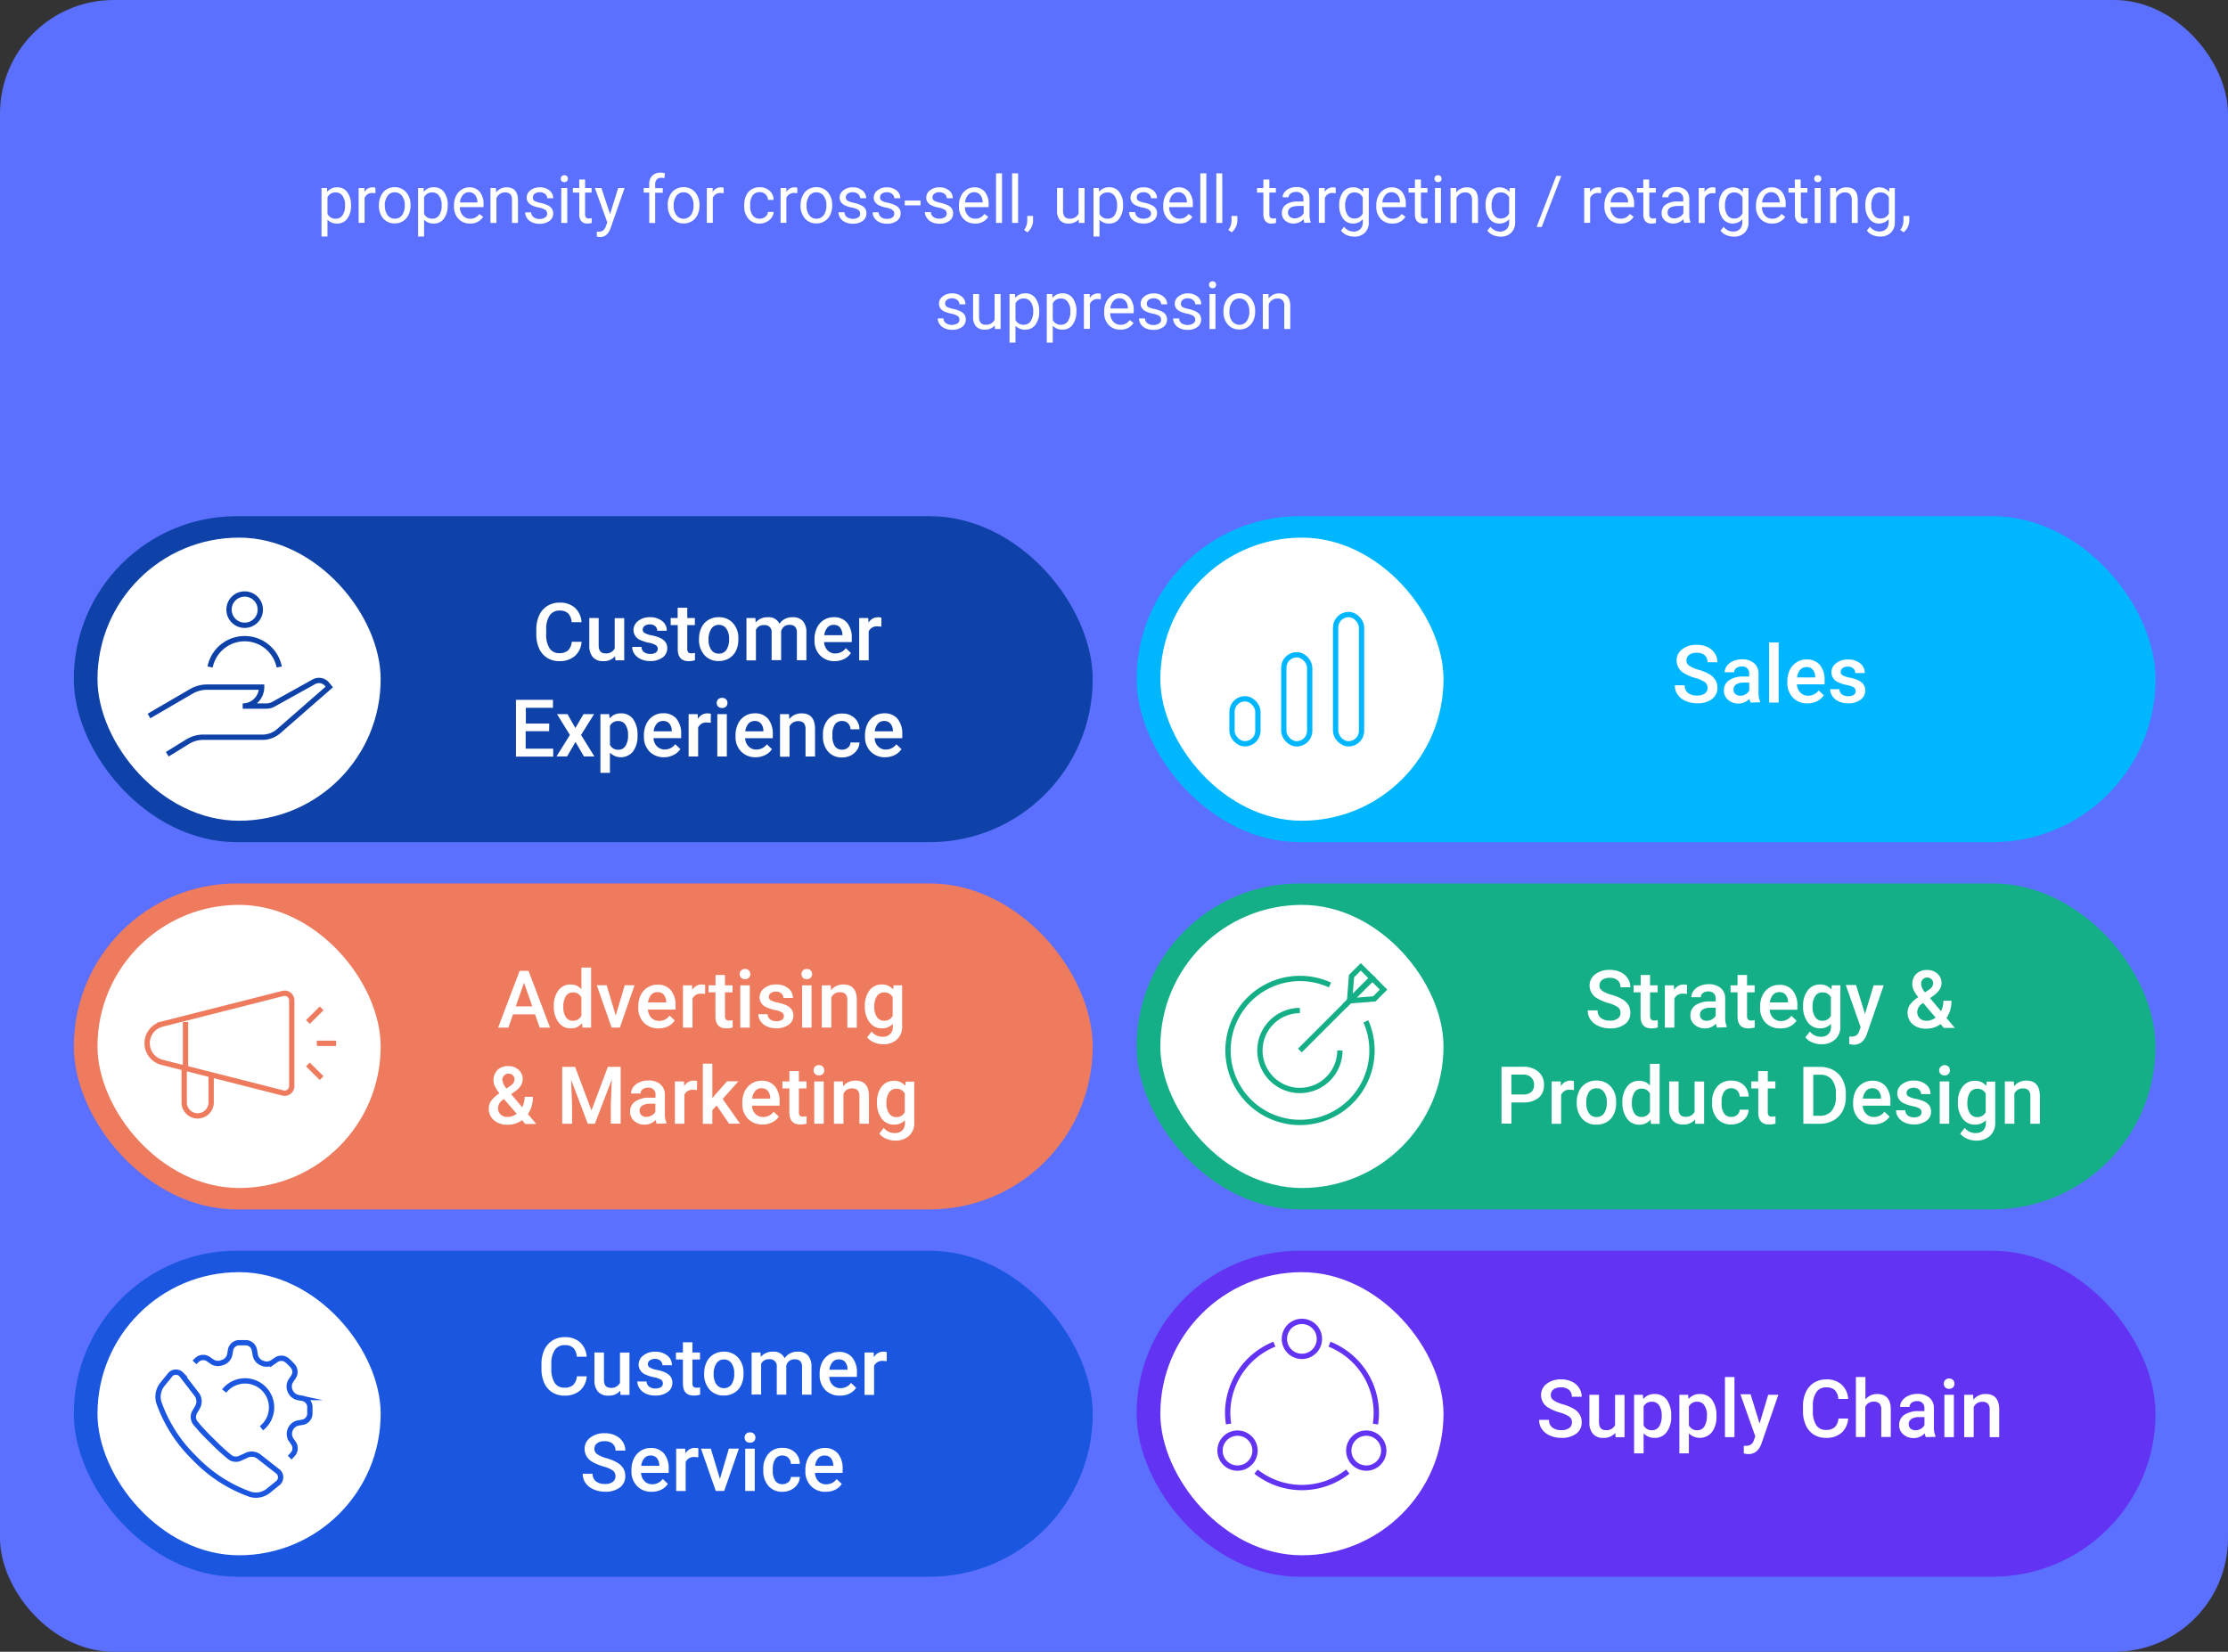 <svg id="Layer_1" data-name="Layer 1" xmlns="http://www.w3.org/2000/svg" viewBox="0 0 588 436"><rect x="0" y="0" width="588" height="436" fill="#333333" stroke="none"/><defs><style>.cls-1{fill:#5b70fe;}.cls-14,.cls-2{fill:#fff;}.cls-3{fill:#1a56df;}.cls-10,.cls-12,.cls-4,.cls-6,.cls-8{fill:none;}.cls-4{stroke:#1a56df;}.cls-10,.cls-12,.cls-14,.cls-4,.cls-6,.cls-8{stroke-miterlimit:10;stroke-width:1.4px;}.cls-5{fill:#ee7b5e;}.cls-6{stroke:#ee7b5e;}.cls-7{fill:#0f42a8;}.cls-8{stroke:#0f42a8;}.cls-9{fill:#14af87;}.cls-10{stroke:#14af87;}.cls-11{fill:#00b6ff;}.cls-12{stroke:#00b6ff;}.cls-13{fill:#6233f2;}.cls-14{stroke:#6233f2;}</style></defs><rect class="cls-1" width="588" height="436" rx="30"/><path class="cls-2" d="M92.64,54.33a5.55,5.55,0,0,1-1,3.4A3.1,3.1,0,0,1,89.07,59,3.37,3.37,0,0,1,86.43,58v4.44H84.85V49.62h1.44l.08,1A3.22,3.22,0,0,1,89,49.45a3.12,3.12,0,0,1,2.63,1.25,5.57,5.57,0,0,1,1,3.49Zm-1.58-.18a4.08,4.08,0,0,0-.66-2.46,2.14,2.14,0,0,0-1.83-.9,2.3,2.3,0,0,0-2.14,1.27v4.4a2.31,2.31,0,0,0,2.16,1.27,2.14,2.14,0,0,0,1.81-.9A4.51,4.51,0,0,0,91.06,54.15Z"/><path class="cls-2" d="M99.1,51a4.54,4.54,0,0,0-.77-.06,2.08,2.08,0,0,0-2.11,1.32v6.55H94.65V49.62h1.53l0,1.06a2.45,2.45,0,0,1,2.2-1.23,1.55,1.55,0,0,1,.69.12Z"/><path class="cls-2" d="M100,54.15a5.37,5.37,0,0,1,.53-2.44A3.89,3.89,0,0,1,102,50a4,4,0,0,1,2.17-.59,3.88,3.88,0,0,1,3,1.3,5,5,0,0,1,1.17,3.47v.11a5.55,5.55,0,0,1-.52,2.42,3.94,3.94,0,0,1-1.48,1.67,4,4,0,0,1-2.2.59,3.88,3.88,0,0,1-3-1.3A5,5,0,0,1,100,54.26Zm1.58.18a4,4,0,0,0,.71,2.47,2.41,2.41,0,0,0,3.82,0,4.28,4.28,0,0,0,.71-2.63,3.91,3.91,0,0,0-.72-2.46,2.3,2.3,0,0,0-1.92-.95,2.26,2.26,0,0,0-1.88.93A4.28,4.28,0,0,0,101.55,54.33Z"/><path class="cls-2" d="M118.14,54.33a5.49,5.49,0,0,1-1,3.4A3.1,3.1,0,0,1,114.56,59,3.37,3.37,0,0,1,111.92,58v4.44h-1.58V49.62h1.44l.08,1a3.24,3.24,0,0,1,2.68-1.19,3.13,3.13,0,0,1,2.63,1.25,5.63,5.63,0,0,1,1,3.49Zm-1.58-.18a4,4,0,0,0-.67-2.46,2.14,2.14,0,0,0-1.82-.9,2.31,2.31,0,0,0-2.15,1.27v4.4a2.31,2.31,0,0,0,2.17,1.27,2.14,2.14,0,0,0,1.8-.9A4.43,4.43,0,0,0,116.56,54.15Z"/><path class="cls-2" d="M124,59a4,4,0,0,1-3-1.23,4.54,4.54,0,0,1-1.18-3.29V54.2a5.62,5.62,0,0,1,.52-2.45,4,4,0,0,1,1.47-1.69,3.66,3.66,0,0,1,2-.61,3.45,3.45,0,0,1,2.8,1.18,5.11,5.11,0,0,1,1,3.4v.65h-6.25a3.28,3.28,0,0,0,.8,2.21,2.48,2.48,0,0,0,1.93.84,2.84,2.84,0,0,0,1.42-.34,3.36,3.36,0,0,0,1-.91l1,.75A3.86,3.86,0,0,1,124,59Zm-.2-8.27a2.09,2.09,0,0,0-1.6.7,3.36,3.36,0,0,0-.8,2H126v-.12a3,3,0,0,0-.65-1.87A2,2,0,0,0,123.77,50.74Z"/><path class="cls-2" d="M130.88,49.62l.06,1.16a3.34,3.34,0,0,1,2.76-1.33q2.93,0,3,3.3v6.09h-1.58v-6.1a2.15,2.15,0,0,0-.45-1.48,1.84,1.84,0,0,0-1.4-.47,2.25,2.25,0,0,0-1.35.41,2.85,2.85,0,0,0-.9,1.07v6.57h-1.58V49.62Z"/><path class="cls-2" d="M144.4,56.4a1.18,1.18,0,0,0-.48-1,4.72,4.72,0,0,0-1.68-.61,7.86,7.86,0,0,1-1.9-.61,2.67,2.67,0,0,1-1-.85,2,2,0,0,1-.34-1.18,2.39,2.39,0,0,1,1-1.92,3.77,3.77,0,0,1,2.45-.78,3.88,3.88,0,0,1,2.55.81,2.57,2.57,0,0,1,1,2.07h-1.58a1.45,1.45,0,0,0-.55-1.12,2.09,2.09,0,0,0-1.39-.47,2.19,2.19,0,0,0-1.35.38,1.19,1.19,0,0,0-.48,1A1,1,0,0,0,141,53a5.43,5.43,0,0,0,1.63.55,8.42,8.42,0,0,1,1.92.64,2.69,2.69,0,0,1,1.08.88,2.13,2.13,0,0,1,.36,1.26,2.36,2.36,0,0,1-1,2,4.15,4.15,0,0,1-2.57.74,4.66,4.66,0,0,1-2-.39,3.13,3.13,0,0,1-1.33-1.09,2.6,2.6,0,0,1-.49-1.53h1.58a1.63,1.63,0,0,0,.64,1.26,2.44,2.44,0,0,0,1.56.47,2.48,2.48,0,0,0,1.44-.37A1.1,1.1,0,0,0,144.4,56.4Z"/><path class="cls-2" d="M148,47.17a.93.93,0,0,1,.24-.65.88.88,0,0,1,.69-.26.91.91,0,0,1,.7.26.93.93,0,0,1,.24.65.89.89,0,0,1-.24.64.91.91,0,0,1-.7.26.88.88,0,0,1-.69-.26A.89.89,0,0,1,148,47.17Zm1.71,11.67h-1.58V49.62h1.58Z"/><path class="cls-2" d="M154.41,47.38v2.24h1.72v1.22h-1.72v5.73a1.3,1.3,0,0,0,.23.83,1,1,0,0,0,.78.28,3.82,3.82,0,0,0,.76-.11v1.27A4.38,4.38,0,0,1,155,59a2,2,0,0,1-1.59-.63,2.76,2.76,0,0,1-.54-1.82V50.84h-1.68V49.62h1.68V47.38Z"/><path class="cls-2" d="M161,56.53l2.15-6.91h1.69l-3.71,10.65c-.57,1.53-1.49,2.3-2.74,2.3l-.29,0-.59-.11V61.15l.42,0a2.06,2.06,0,0,0,1.25-.33,2.29,2.29,0,0,0,.74-1.18l.35-.94L157,49.62h1.72Z"/><path class="cls-2" d="M171.34,58.84v-8h-1.46V49.62h1.46v-.95a3.12,3.12,0,0,1,.79-2.29,3,3,0,0,1,2.24-.81,4.46,4.46,0,0,1,1.09.14L175.37,47a4.64,4.64,0,0,0-.85-.07,1.55,1.55,0,0,0-1.19.45,1.78,1.78,0,0,0-.42,1.28v1h2v1.22h-2v8Z"/><path class="cls-2" d="M176.21,54.15a5.37,5.37,0,0,1,.53-2.44A3.89,3.89,0,0,1,178.22,50a4,4,0,0,1,2.17-.59,3.89,3.89,0,0,1,3.05,1.3,5,5,0,0,1,1.16,3.47v.11a5.55,5.55,0,0,1-.51,2.42,4,4,0,0,1-1.48,1.67,4,4,0,0,1-2.2.59,3.88,3.88,0,0,1-3-1.3,5,5,0,0,1-1.16-3.45Zm1.58.18a4,4,0,0,0,.71,2.47,2.41,2.41,0,0,0,3.82,0,4.28,4.28,0,0,0,.71-2.63,3.91,3.91,0,0,0-.72-2.46,2.3,2.3,0,0,0-1.92-.95,2.25,2.25,0,0,0-1.88.93A4.28,4.28,0,0,0,177.79,54.33Z"/><path class="cls-2" d="M191,51a4.72,4.72,0,0,0-.77-.06,2.08,2.08,0,0,0-2.11,1.32v6.55h-1.58V49.62h1.54l0,1.06a2.46,2.46,0,0,1,2.2-1.23,1.6,1.6,0,0,1,.7.12Z"/><path class="cls-2" d="M200.52,57.73a2.22,2.22,0,0,0,1.47-.52,1.8,1.8,0,0,0,.7-1.27h1.49a3,3,0,0,1-.54,1.51,3.77,3.77,0,0,1-1.35,1.14,3.91,3.91,0,0,1-1.77.42,3.82,3.82,0,0,1-3-1.25,5,5,0,0,1-1.11-3.44v-.27a5.49,5.49,0,0,1,.49-2.39A3.71,3.71,0,0,1,198.32,50a4,4,0,0,1,2.19-.58,3.72,3.72,0,0,1,2.58.93,3.31,3.31,0,0,1,1.09,2.41h-1.49a2.16,2.16,0,0,0-.68-1.47,2.09,2.09,0,0,0-1.5-.58,2.22,2.22,0,0,0-1.87.87,4.07,4.07,0,0,0-.66,2.5v.3a4,4,0,0,0,.66,2.46A2.23,2.23,0,0,0,200.52,57.73Z"/><path class="cls-2" d="M210.42,51a4.75,4.75,0,0,0-.78-.06,2.08,2.08,0,0,0-2.11,1.32v6.55H206V49.62h1.53l0,1.06a2.45,2.45,0,0,1,2.2-1.23,1.63,1.63,0,0,1,.7.12Z"/><path class="cls-2" d="M211.28,54.15a5.37,5.37,0,0,1,.53-2.44A3.89,3.89,0,0,1,213.29,50a4,4,0,0,1,2.17-.59,3.89,3.89,0,0,1,3,1.3,5,5,0,0,1,1.16,3.47v.11a5.55,5.55,0,0,1-.51,2.42,4,4,0,0,1-1.48,1.67,4,4,0,0,1-2.2.59,3.88,3.88,0,0,1-3-1.3,5,5,0,0,1-1.16-3.45Zm1.58.18a4,4,0,0,0,.71,2.47,2.41,2.41,0,0,0,3.82,0,4.28,4.28,0,0,0,.71-2.63,3.91,3.91,0,0,0-.72-2.46,2.3,2.3,0,0,0-1.92-.95,2.26,2.26,0,0,0-1.88.93A4.28,4.28,0,0,0,212.86,54.33Z"/><path class="cls-2" d="M227,56.4a1.18,1.18,0,0,0-.49-1,4.72,4.72,0,0,0-1.68-.61,7.86,7.86,0,0,1-1.9-.61,2.74,2.74,0,0,1-1-.85,2.1,2.1,0,0,1-.34-1.18,2.39,2.39,0,0,1,1-1.92,3.78,3.78,0,0,1,2.46-.78,3.85,3.85,0,0,1,2.54.81,2.58,2.58,0,0,1,1,2.07h-1.59a1.42,1.42,0,0,0-.55-1.12,2.08,2.08,0,0,0-1.38-.47,2.15,2.15,0,0,0-1.35.38,1.17,1.17,0,0,0-.49,1,1,1,0,0,0,.45.86,5.63,5.63,0,0,0,1.64.55,8.49,8.49,0,0,1,1.91.64,2.73,2.73,0,0,1,1.09.88,2.2,2.2,0,0,1,.35,1.26,2.36,2.36,0,0,1-1,2,4.11,4.11,0,0,1-2.56.74,4.63,4.63,0,0,1-2-.39,3.16,3.16,0,0,1-1.34-1.09,2.66,2.66,0,0,1-.48-1.53h1.58a1.65,1.65,0,0,0,.63,1.26,2.9,2.9,0,0,0,3,.1A1.11,1.11,0,0,0,227,56.4Z"/><path class="cls-2" d="M236,56.4a1.18,1.18,0,0,0-.48-1,4.72,4.72,0,0,0-1.68-.61,7.86,7.86,0,0,1-1.9-.61,2.67,2.67,0,0,1-1-.85,2,2,0,0,1-.34-1.18,2.39,2.39,0,0,1,1-1.92,3.77,3.77,0,0,1,2.45-.78,3.88,3.88,0,0,1,2.55.81,2.57,2.57,0,0,1,1,2.07h-1.58a1.45,1.45,0,0,0-.55-1.12,2.09,2.09,0,0,0-1.39-.47,2.19,2.19,0,0,0-1.35.38,1.19,1.19,0,0,0-.48,1,1,1,0,0,0,.45.86,5.43,5.43,0,0,0,1.63.55,8.42,8.42,0,0,1,1.92.64,2.69,2.69,0,0,1,1.08.88,2.13,2.13,0,0,1,.36,1.26,2.36,2.36,0,0,1-1,2,4.15,4.15,0,0,1-2.57.74,4.66,4.66,0,0,1-2-.39,3.13,3.13,0,0,1-1.33-1.09,2.6,2.6,0,0,1-.49-1.53h1.58a1.63,1.63,0,0,0,.64,1.26,2.44,2.44,0,0,0,1.56.47,2.48,2.48,0,0,0,1.44-.37A1.1,1.1,0,0,0,236,56.4Z"/><path class="cls-2" d="M242.94,54.21h-4.16V52.93h4.16Z"/><path class="cls-2" d="M249.85,56.4a1.18,1.18,0,0,0-.48-1,4.72,4.72,0,0,0-1.68-.61,7.86,7.86,0,0,1-1.9-.61,2.67,2.67,0,0,1-1-.85,2,2,0,0,1-.34-1.18,2.39,2.39,0,0,1,1-1.92,3.77,3.77,0,0,1,2.45-.78,3.86,3.86,0,0,1,2.55.81,2.57,2.57,0,0,1,1,2.07h-1.58a1.45,1.45,0,0,0-.55-1.12,2.09,2.09,0,0,0-1.39-.47,2.14,2.14,0,0,0-1.34.38,1.17,1.17,0,0,0-.49,1,1,1,0,0,0,.45.86,5.54,5.54,0,0,0,1.63.55,8.42,8.42,0,0,1,1.92.64,2.73,2.73,0,0,1,1.09.88,2.2,2.2,0,0,1,.35,1.26,2.36,2.36,0,0,1-1,2,4.13,4.13,0,0,1-2.57.74,4.66,4.66,0,0,1-2-.39,3.13,3.13,0,0,1-1.33-1.09A2.66,2.66,0,0,1,244.1,56h1.57a1.63,1.63,0,0,0,.64,1.26,2.9,2.9,0,0,0,3,.1A1.1,1.1,0,0,0,249.85,56.4Z"/><path class="cls-2" d="M257.31,59a4,4,0,0,1-3.05-1.23,4.59,4.59,0,0,1-1.18-3.29V54.2a5.48,5.48,0,0,1,.53-2.45,4.1,4.1,0,0,1,1.46-1.69,3.67,3.67,0,0,1,2.05-.61,3.43,3.43,0,0,1,2.79,1.18,5.11,5.11,0,0,1,1,3.4v.65h-6.25a3.28,3.28,0,0,0,.8,2.21,2.5,2.5,0,0,0,1.94.84,2.78,2.78,0,0,0,1.41-.34,3.52,3.52,0,0,0,1-.91l1,.75A3.86,3.86,0,0,1,257.31,59Zm-.19-8.27a2.11,2.11,0,0,0-1.61.7,3.36,3.36,0,0,0-.8,2h4.62v-.12a3,3,0,0,0-.64-1.87A2,2,0,0,0,257.12,50.74Z"/><path class="cls-2" d="M264.45,58.84h-1.58V45.75h1.58Z"/><path class="cls-2" d="M268.69,58.84h-1.58V45.75h1.58Z"/><path class="cls-2" d="M271.16,61.32l-.9-.62a4,4,0,0,0,.84-2.3V57h1.54v1.23a3.86,3.86,0,0,1-.42,1.72A4,4,0,0,1,271.16,61.32Z"/><path class="cls-2" d="M284.66,57.93A3.37,3.37,0,0,1,282,59a2.86,2.86,0,0,1-2.25-.85,3.66,3.66,0,0,1-.78-2.54v-6h1.58v6c0,1.4.56,2.1,1.7,2.1a2.37,2.37,0,0,0,2.41-1.35V49.62h1.57v9.22h-1.5Z"/><path class="cls-2" d="M296.38,54.33a5.55,5.55,0,0,1-1,3.4A3.1,3.1,0,0,1,292.81,59,3.37,3.37,0,0,1,290.17,58v4.44h-1.58V49.62H290l.08,1a3.22,3.22,0,0,1,2.67-1.19,3.15,3.15,0,0,1,2.64,1.25,5.63,5.63,0,0,1,1,3.49Zm-1.57-.18a4.08,4.08,0,0,0-.67-2.46,2.14,2.14,0,0,0-1.82-.9,2.3,2.3,0,0,0-2.15,1.27v4.4a2.31,2.31,0,0,0,2.16,1.27,2.14,2.14,0,0,0,1.81-.9A4.5,4.5,0,0,0,294.81,54.15Z"/><path class="cls-2" d="M303.76,56.4a1.18,1.18,0,0,0-.48-1,4.72,4.72,0,0,0-1.68-.61,7.71,7.71,0,0,1-1.9-.61,2.67,2.67,0,0,1-1-.85,2,2,0,0,1-.34-1.18,2.39,2.39,0,0,1,1-1.92,3.75,3.75,0,0,1,2.45-.78,3.85,3.85,0,0,1,2.54.81,2.58,2.58,0,0,1,1,2.07h-1.59a1.42,1.42,0,0,0-.55-1.12,2,2,0,0,0-1.38-.47,2.17,2.17,0,0,0-1.35.38,1.19,1.19,0,0,0-.48,1,1,1,0,0,0,.45.86,5.43,5.43,0,0,0,1.63.55,8.15,8.15,0,0,1,1.91.64A2.66,2.66,0,0,1,305,55a2.13,2.13,0,0,1,.36,1.26,2.36,2.36,0,0,1-1,2,4.15,4.15,0,0,1-2.57.74,4.66,4.66,0,0,1-2-.39,3.22,3.22,0,0,1-1.34-1.09A2.66,2.66,0,0,1,298,56h1.58a1.63,1.63,0,0,0,.64,1.26,2.44,2.44,0,0,0,1.56.47,2.48,2.48,0,0,0,1.44-.37A1.1,1.1,0,0,0,303.76,56.4Z"/><path class="cls-2" d="M311.22,59a4,4,0,0,1-3.05-1.23A4.54,4.54,0,0,1,307,54.49V54.2a5.62,5.62,0,0,1,.52-2.45A4,4,0,0,1,309,50.06a3.66,3.66,0,0,1,2-.61,3.45,3.45,0,0,1,2.8,1.18,5.11,5.11,0,0,1,1,3.4v.65h-6.25a3.28,3.28,0,0,0,.8,2.21,2.48,2.48,0,0,0,1.93.84,2.84,2.84,0,0,0,1.42-.34,3.36,3.36,0,0,0,1-.91l1,.75A3.87,3.87,0,0,1,311.22,59Zm-.2-8.27a2.09,2.09,0,0,0-1.6.7,3.36,3.36,0,0,0-.8,2h4.62v-.12a3,3,0,0,0-.65-1.87A2,2,0,0,0,311,50.74Z"/><path class="cls-2" d="M318.36,58.84h-1.58V45.75h1.58Z"/><path class="cls-2" d="M322.59,58.84H321V45.75h1.57Z"/><path class="cls-2" d="M325.07,61.32l-.9-.62a4.11,4.11,0,0,0,.84-2.3V57h1.54v1.23a3.86,3.86,0,0,1-.42,1.72A4.1,4.1,0,0,1,325.07,61.32Z"/><path class="cls-2" d="M335,47.38v2.24h1.72v1.22H335v5.73a1.3,1.3,0,0,0,.23.83,1,1,0,0,0,.78.28,3.64,3.64,0,0,0,.75-.11v1.27a4.26,4.26,0,0,1-1.21.17,2,2,0,0,1-1.59-.63,2.76,2.76,0,0,1-.54-1.82V50.84h-1.68V49.62h1.68V47.38Z"/><path class="cls-2" d="M344.27,58.84a3.08,3.08,0,0,1-.22-1A3.54,3.54,0,0,1,341.42,59a3.25,3.25,0,0,1-2.24-.77,2.48,2.48,0,0,1-.87-2,2.61,2.61,0,0,1,1.09-2.24,5.19,5.19,0,0,1,3.09-.8H344v-.72a1.75,1.75,0,0,0-.49-1.32,2,2,0,0,0-1.46-.49,2.36,2.36,0,0,0-1.42.42,1.27,1.27,0,0,0-.57,1H338.5a2.15,2.15,0,0,1,.49-1.34,3.29,3.29,0,0,1,1.33-1,4.45,4.45,0,0,1,1.84-.37,3.64,3.64,0,0,1,2.5.79,2.9,2.9,0,0,1,.94,2.2v4.25a5.33,5.33,0,0,0,.32,2v.13Zm-2.62-1.2a2.81,2.81,0,0,0,1.41-.38,2.36,2.36,0,0,0,1-1V54.37h-1.23c-1.94,0-2.9.56-2.9,1.69a1.41,1.41,0,0,0,.49,1.16A1.89,1.89,0,0,0,341.65,57.64Z"/><path class="cls-2" d="M352.53,51a4.72,4.72,0,0,0-.77-.06,2.08,2.08,0,0,0-2.11,1.32v6.55h-1.58V49.62h1.54l0,1.06a2.46,2.46,0,0,1,2.2-1.23,1.6,1.6,0,0,1,.7.12Z"/><path class="cls-2" d="M353.44,54.15a5.46,5.46,0,0,1,1-3.43,3.2,3.2,0,0,1,2.64-1.27,3.16,3.16,0,0,1,2.64,1.19l.08-1h1.44v9a3.75,3.75,0,0,1-1.06,2.82,3.93,3.93,0,0,1-2.86,1,4.84,4.84,0,0,1-1.95-.43,3.31,3.31,0,0,1-1.46-1.17l.82-1a3.09,3.09,0,0,0,2.48,1.26,2.44,2.44,0,0,0,1.8-.65,2.46,2.46,0,0,0,.64-1.82v-.8A3.23,3.23,0,0,1,357.07,59a3.13,3.13,0,0,1-2.62-1.3A5.7,5.7,0,0,1,353.44,54.15Zm1.59.18a4.1,4.1,0,0,0,.64,2.45,2.07,2.07,0,0,0,1.79.9,2.31,2.31,0,0,0,2.19-1.36V52.11a2.34,2.34,0,0,0-2.17-1.32,2.08,2.08,0,0,0-1.8.89A4.52,4.52,0,0,0,355,54.33Z"/><path class="cls-2" d="M367.45,59a4,4,0,0,1-3.06-1.23,4.58,4.58,0,0,1-1.17-3.29V54.2a5.48,5.48,0,0,1,.52-2.45,4,4,0,0,1,1.47-1.69,3.64,3.64,0,0,1,2-.61,3.46,3.46,0,0,1,2.8,1.18,5.16,5.16,0,0,1,1,3.4v.65h-6.25a3.33,3.33,0,0,0,.8,2.21,2.51,2.51,0,0,0,1.94.84,2.84,2.84,0,0,0,1.42-.34,3.62,3.62,0,0,0,1-.91l1,.75A3.86,3.86,0,0,1,367.45,59Zm-.2-8.27a2.07,2.07,0,0,0-1.6.7,3.36,3.36,0,0,0-.81,2h4.63v-.12a3,3,0,0,0-.65-1.87A2,2,0,0,0,367.25,50.74Z"/><path class="cls-2" d="M375,47.38v2.24h1.72v1.22H375v5.73a1.3,1.3,0,0,0,.23.83,1,1,0,0,0,.78.28,3.64,3.64,0,0,0,.75-.11v1.27a4.26,4.26,0,0,1-1.21.17,2,2,0,0,1-1.59-.63,2.76,2.76,0,0,1-.54-1.82V50.84h-1.68V49.62h1.68V47.38Z"/><path class="cls-2" d="M378.58,47.17a.93.93,0,0,1,.24-.65.88.88,0,0,1,.69-.26.91.91,0,0,1,.7.26.93.93,0,0,1,.24.65.89.89,0,0,1-.24.64.91.91,0,0,1-.7.26.88.88,0,0,1-.69-.26A.89.89,0,0,1,378.58,47.17Zm1.71,11.67h-1.58V49.62h1.58Z"/><path class="cls-2" d="M384.3,49.62l.05,1.16a3.37,3.37,0,0,1,2.77-1.33q2.92,0,2.95,3.3v6.09h-1.58v-6.1a2.15,2.15,0,0,0-.46-1.48,1.8,1.8,0,0,0-1.39-.47,2.25,2.25,0,0,0-1.35.41,2.77,2.77,0,0,0-.9,1.07v6.57h-1.58V49.62Z"/><path class="cls-2" d="M392.07,54.15a5.4,5.4,0,0,1,1-3.43,3.45,3.45,0,0,1,5.28-.08l.07-1h1.45v9a3.72,3.72,0,0,1-1.07,2.82,3.9,3.9,0,0,1-2.85,1,4.8,4.8,0,0,1-1.95-.43,3.31,3.31,0,0,1-1.46-1.17l.82-1a3.08,3.08,0,0,0,2.48,1.26,2.4,2.4,0,0,0,1.79-.65,2.47,2.47,0,0,0,.65-1.82v-.8A3.23,3.23,0,0,1,395.7,59a3.16,3.16,0,0,1-2.63-1.3A5.77,5.77,0,0,1,392.07,54.15Zm1.59.18a4.1,4.1,0,0,0,.64,2.45,2.06,2.06,0,0,0,1.79.9,2.33,2.33,0,0,0,2.19-1.36V52.11a2.34,2.34,0,0,0-2.18-1.32,2.08,2.08,0,0,0-1.79.89A4.45,4.45,0,0,0,393.66,54.33Z"/><path class="cls-2" d="M406.88,59.91h-1.35l5.18-13.48h1.35Z"/><path class="cls-2" d="M422.55,51a4.75,4.75,0,0,0-.78-.06,2.09,2.09,0,0,0-2.11,1.32v6.55h-1.57V49.62h1.53l0,1.06a2.45,2.45,0,0,1,2.2-1.23,1.63,1.63,0,0,1,.7.12Z"/><path class="cls-2" d="M427.66,59a4,4,0,0,1-3.05-1.23,4.59,4.59,0,0,1-1.18-3.29V54.2a5.48,5.48,0,0,1,.53-2.45,4.1,4.1,0,0,1,1.46-1.69,3.67,3.67,0,0,1,2.05-.61,3.43,3.43,0,0,1,2.79,1.18,5.11,5.11,0,0,1,1,3.4v.65H425a3.28,3.28,0,0,0,.8,2.21,2.5,2.5,0,0,0,1.94.84,2.8,2.8,0,0,0,1.41-.34,3.52,3.52,0,0,0,1-.91l1,.75A3.86,3.86,0,0,1,427.66,59Zm-.19-8.27a2.09,2.09,0,0,0-1.61.7,3.36,3.36,0,0,0-.8,2h4.62v-.12A3,3,0,0,0,429,51.4,2,2,0,0,0,427.47,50.74Z"/><path class="cls-2" d="M435.23,47.38v2.24H437v1.22h-1.72v5.73a1.25,1.25,0,0,0,.23.83,1,1,0,0,0,.78.28,3.84,3.84,0,0,0,.75-.11v1.27a4.31,4.31,0,0,1-1.21.17,2,2,0,0,1-1.59-.63,2.76,2.76,0,0,1-.54-1.82V50.84H432V49.62h1.68V47.38Z"/><path class="cls-2" d="M444.49,58.84a3,3,0,0,1-.23-1A3.5,3.5,0,0,1,441.64,59a3.23,3.23,0,0,1-2.24-.77,2.48,2.48,0,0,1-.87-2,2.61,2.61,0,0,1,1.09-2.24,5.18,5.18,0,0,1,3.08-.8h1.54v-.72a1.76,1.76,0,0,0-.5-1.32,2,2,0,0,0-1.45-.49,2.32,2.32,0,0,0-1.42.42,1.27,1.27,0,0,0-.57,1h-1.59a2.22,2.22,0,0,1,.49-1.34,3.36,3.36,0,0,1,1.33-1,4.5,4.5,0,0,1,1.85-.37,3.66,3.66,0,0,1,2.5.79,2.94,2.94,0,0,1,.94,2.2v4.25a5.14,5.14,0,0,0,.32,2v.13Zm-2.62-1.2a2.81,2.81,0,0,0,1.4-.38,2.33,2.33,0,0,0,1-1V54.37H443c-1.93,0-2.9.56-2.9,1.69a1.42,1.42,0,0,0,.5,1.16A1.89,1.89,0,0,0,441.87,57.64Z"/><path class="cls-2" d="M452.75,51A4.75,4.75,0,0,0,452,51a2.08,2.08,0,0,0-2.1,1.32v6.55h-1.58V49.62h1.53l0,1.06a2.46,2.46,0,0,1,2.2-1.23,1.6,1.6,0,0,1,.7.12Z"/><path class="cls-2" d="M453.66,54.15a5.4,5.4,0,0,1,1-3.43,3.45,3.45,0,0,1,5.28-.08l.07-1h1.44v9a3.72,3.72,0,0,1-1.06,2.82,3.92,3.92,0,0,1-2.85,1,4.8,4.8,0,0,1-2-.43,3.26,3.26,0,0,1-1.46-1.17l.82-1a3.07,3.07,0,0,0,2.48,1.26,2.41,2.41,0,0,0,1.79-.65,2.47,2.47,0,0,0,.65-1.82v-.8A3.23,3.23,0,0,1,457.28,59a3.15,3.15,0,0,1-2.62-1.3A5.7,5.7,0,0,1,453.66,54.15Zm1.59.18a4.1,4.1,0,0,0,.64,2.45,2.06,2.06,0,0,0,1.79.9,2.33,2.33,0,0,0,2.19-1.36V52.11a2.35,2.35,0,0,0-2.18-1.32,2.1,2.1,0,0,0-1.8.89A4.53,4.53,0,0,0,455.25,54.33Z"/><path class="cls-2" d="M467.66,59a4,4,0,0,1-3.05-1.23,4.54,4.54,0,0,1-1.18-3.29V54.2a5.48,5.48,0,0,1,.53-2.45,4,4,0,0,1,1.46-1.69,3.67,3.67,0,0,1,2.05-.61,3.43,3.43,0,0,1,2.79,1.18,5.11,5.11,0,0,1,1,3.4v.65H465a3.28,3.28,0,0,0,.8,2.21,2.5,2.5,0,0,0,1.94.84,2.8,2.8,0,0,0,1.41-.34,3.52,3.52,0,0,0,1-.91l1,.75A3.86,3.86,0,0,1,467.66,59Zm-.19-8.27a2.09,2.09,0,0,0-1.61.7,3.36,3.36,0,0,0-.8,2h4.62v-.12A3,3,0,0,0,469,51.4,2,2,0,0,0,467.47,50.74Z"/><path class="cls-2" d="M475.22,47.38v2.24H477v1.22h-1.73v5.73a1.25,1.25,0,0,0,.24.83,1,1,0,0,0,.78.28,3.84,3.84,0,0,0,.75-.11v1.27a4.31,4.31,0,0,1-1.21.17,2,2,0,0,1-1.6-.63,2.82,2.82,0,0,1-.53-1.82V50.84H472V49.62h1.68V47.38Z"/><path class="cls-2" d="M478.8,47.17a1,1,0,0,1,.23-.65.91.91,0,0,1,.7-.26.86.86,0,0,1,.94.91.89.89,0,0,1-.24.64.93.93,0,0,1-.7.26.91.91,0,0,1-.7-.26A.93.93,0,0,1,478.8,47.17Zm1.7,11.67h-1.57V49.62h1.57Z"/><path class="cls-2" d="M484.52,49.62l.05,1.16a3.36,3.36,0,0,1,2.76-1.33c1.95,0,2.94,1.1,2.95,3.3v6.09h-1.57v-6.1a2.15,2.15,0,0,0-.46-1.48,1.81,1.81,0,0,0-1.39-.47,2.21,2.21,0,0,0-1.35.41,2.79,2.79,0,0,0-.91,1.07v6.57H483V49.62Z"/><path class="cls-2" d="M492.29,54.15a5.4,5.4,0,0,1,1-3.43,3.44,3.44,0,0,1,5.27-.08l.08-1h1.44v9A3.72,3.72,0,0,1,499,61.44a3.92,3.92,0,0,1-2.85,1,4.85,4.85,0,0,1-2-.43,3.28,3.28,0,0,1-1.45-1.17l.82-1a3.07,3.07,0,0,0,2.48,1.26,2.43,2.43,0,0,0,1.79-.65,2.47,2.47,0,0,0,.65-1.82v-.8A3.26,3.26,0,0,1,495.91,59a3.15,3.15,0,0,1-2.62-1.3A5.7,5.7,0,0,1,492.29,54.15Zm1.58.18a4.17,4.17,0,0,0,.64,2.45,2.08,2.08,0,0,0,1.79.9,2.33,2.33,0,0,0,2.2-1.36V52.11a2.35,2.35,0,0,0-2.18-1.32,2.08,2.08,0,0,0-1.8.89A4.52,4.52,0,0,0,493.87,54.33Z"/><path class="cls-2" d="M502.41,61.32l-.9-.62a4,4,0,0,0,.84-2.3V57h1.54v1.23a3.86,3.86,0,0,1-.42,1.72A4.1,4.1,0,0,1,502.41,61.32Z"/><path class="cls-2" d="M253.21,84.4a1.18,1.18,0,0,0-.48-1,4.88,4.88,0,0,0-1.68-.61,8,8,0,0,1-1.91-.61,2.74,2.74,0,0,1-1-.85,2.09,2.09,0,0,1-.33-1.18,2.39,2.39,0,0,1,1-1.92,3.75,3.75,0,0,1,2.45-.78,3.85,3.85,0,0,1,2.54.81,2.58,2.58,0,0,1,1,2.07h-1.59a1.42,1.42,0,0,0-.55-1.12,2.06,2.06,0,0,0-1.38-.47,2.15,2.15,0,0,0-1.35.38,1.2,1.2,0,0,0-.49,1,.94.94,0,0,0,.46.86,5.43,5.43,0,0,0,1.63.55,8.32,8.32,0,0,1,1.91.64,2.73,2.73,0,0,1,1.09.88,2.13,2.13,0,0,1,.35,1.26,2.38,2.38,0,0,1-1,2,4.15,4.15,0,0,1-2.57.74,4.66,4.66,0,0,1-2-.39,3.16,3.16,0,0,1-1.34-1.09,2.66,2.66,0,0,1-.48-1.53H249a1.65,1.65,0,0,0,.63,1.26,2.92,2.92,0,0,0,3,.1A1.1,1.1,0,0,0,253.21,84.4Z"/><path class="cls-2" d="M262.54,85.93A3.38,3.38,0,0,1,259.83,87a2.85,2.85,0,0,1-2.24-.85,3.66,3.66,0,0,1-.78-2.54v-6h1.57v6q0,2.1,1.71,2.1a2.36,2.36,0,0,0,2.4-1.35V77.62h1.58v9.22h-1.5Z"/><path class="cls-2" d="M274.26,82.33a5.55,5.55,0,0,1-1,3.4A3.12,3.12,0,0,1,270.69,87,3.41,3.41,0,0,1,268,86v4.44h-1.57V77.62h1.44l.07,1a3.25,3.25,0,0,1,2.68-1.19,3.12,3.12,0,0,1,2.63,1.25,5.57,5.57,0,0,1,1,3.49Zm-1.58-.18a4.08,4.08,0,0,0-.66-2.46,2.15,2.15,0,0,0-1.83-.9A2.32,2.32,0,0,0,268,80.06v4.4a2.33,2.33,0,0,0,2.17,1.27,2.11,2.11,0,0,0,1.8-.9A4.43,4.43,0,0,0,272.68,82.15Z"/><path class="cls-2" d="M284.06,82.33a5.49,5.49,0,0,1-1,3.4A3.1,3.1,0,0,1,280.48,87,3.37,3.37,0,0,1,277.84,86v4.44h-1.58V77.62h1.44l.08,1a3.24,3.24,0,0,1,2.68-1.19,3.13,3.13,0,0,1,2.63,1.25,5.63,5.63,0,0,1,1,3.49Zm-1.58-.18a4,4,0,0,0-.67-2.46,2.14,2.14,0,0,0-1.82-.9,2.31,2.31,0,0,0-2.15,1.27v4.4A2.31,2.31,0,0,0,280,85.73a2.14,2.14,0,0,0,1.8-.9A4.43,4.43,0,0,0,282.48,82.15Z"/><path class="cls-2" d="M290.52,79a4.75,4.75,0,0,0-.78-.06,2.08,2.08,0,0,0-2.1,1.32v6.55h-1.58V77.62h1.54l0,1.06a2.46,2.46,0,0,1,2.2-1.23,1.6,1.6,0,0,1,.7.12Z"/><path class="cls-2" d="M295.64,87a4.06,4.06,0,0,1-3.06-1.23,4.58,4.58,0,0,1-1.17-3.29V82.2a5.48,5.48,0,0,1,.52-2.45,4,4,0,0,1,1.47-1.69,3.66,3.66,0,0,1,2-.61,3.46,3.46,0,0,1,2.8,1.18,5.16,5.16,0,0,1,1,3.4v.65H293a3.33,3.33,0,0,0,.8,2.21,2.51,2.51,0,0,0,1.94.84,2.84,2.84,0,0,0,1.42-.34,3.62,3.62,0,0,0,1-.91l1,.75A3.88,3.88,0,0,1,295.64,87Zm-.2-8.27a2.07,2.07,0,0,0-1.6.7,3.36,3.36,0,0,0-.8,2h4.62v-.12A3,3,0,0,0,297,79.4,2,2,0,0,0,295.44,78.74Z"/><path class="cls-2" d="M306.43,84.4a1.18,1.18,0,0,0-.48-1,4.72,4.72,0,0,0-1.68-.61,7.86,7.86,0,0,1-1.9-.61,2.67,2.67,0,0,1-1-.85,2,2,0,0,1-.34-1.18,2.39,2.39,0,0,1,1-1.92,3.77,3.77,0,0,1,2.45-.78,3.86,3.86,0,0,1,2.55.81,2.57,2.57,0,0,1,1,2.07h-1.58a1.45,1.45,0,0,0-.55-1.12,2.09,2.09,0,0,0-1.39-.47,2.19,2.19,0,0,0-1.35.38,1.19,1.19,0,0,0-.48,1A1,1,0,0,0,303,81a5.54,5.54,0,0,0,1.63.55,8.42,8.42,0,0,1,1.92.64,2.73,2.73,0,0,1,1.09.88,2.2,2.2,0,0,1,.35,1.26,2.36,2.36,0,0,1-1,2,4.15,4.15,0,0,1-2.57.74,4.66,4.66,0,0,1-2-.39,3.13,3.13,0,0,1-1.33-1.09,2.66,2.66,0,0,1-.48-1.53h1.57a1.63,1.63,0,0,0,.64,1.26,2.44,2.44,0,0,0,1.56.47,2.48,2.48,0,0,0,1.44-.37A1.1,1.1,0,0,0,306.43,84.4Z"/><path class="cls-2" d="M315.44,84.4a1.18,1.18,0,0,0-.49-1,4.72,4.72,0,0,0-1.68-.61,8,8,0,0,1-1.9-.61,2.74,2.74,0,0,1-1-.85,2.09,2.09,0,0,1-.33-1.18,2.39,2.39,0,0,1,1-1.92,3.73,3.73,0,0,1,2.45-.78,3.85,3.85,0,0,1,2.54.81,2.58,2.58,0,0,1,1,2.07h-1.59a1.42,1.42,0,0,0-.55-1.12,2.08,2.08,0,0,0-1.38-.47,2.15,2.15,0,0,0-1.35.38,1.2,1.2,0,0,0-.49,1A1,1,0,0,0,312,81a5.63,5.63,0,0,0,1.64.55,8.32,8.32,0,0,1,1.91.64,2.73,2.73,0,0,1,1.09.88,2.2,2.2,0,0,1,.35,1.26,2.36,2.36,0,0,1-1,2,4.11,4.11,0,0,1-2.56.74,4.63,4.63,0,0,1-2-.39,3.16,3.16,0,0,1-1.34-1.09,2.66,2.66,0,0,1-.48-1.53h1.58a1.65,1.65,0,0,0,.63,1.26,2.9,2.9,0,0,0,3,.1A1.11,1.11,0,0,0,315.44,84.4Z"/><path class="cls-2" d="M319.08,75.17a.93.93,0,0,1,.23-.65.91.91,0,0,1,.7-.26.93.93,0,0,1,.7.26,1,1,0,0,1,.23.65.85.85,0,0,1-.93.9.91.91,0,0,1-.7-.26A.88.88,0,0,1,319.08,75.17Zm1.7,11.67H319.2V77.62h1.58Z"/><path class="cls-2" d="M322.89,82.15a5.5,5.5,0,0,1,.53-2.44A4,4,0,0,1,324.9,78a4,4,0,0,1,2.18-.59,3.87,3.87,0,0,1,3,1.3,5,5,0,0,1,1.17,3.47v.11a5.41,5.41,0,0,1-.52,2.42,3.92,3.92,0,0,1-1.47,1.67,4.08,4.08,0,0,1-2.21.59,3.88,3.88,0,0,1-3-1.3,5,5,0,0,1-1.16-3.45Zm1.58.18a3.92,3.92,0,0,0,.72,2.47,2.4,2.4,0,0,0,3.81,0,4.28,4.28,0,0,0,.71-2.63,3.91,3.91,0,0,0-.72-2.46,2.39,2.39,0,0,0-3.8,0A4.28,4.28,0,0,0,324.47,82.33Z"/><path class="cls-2" d="M334.76,77.62l.05,1.16a3.34,3.34,0,0,1,2.76-1.33q2.93,0,2.95,3.3v6.09h-1.58v-6.1a2.1,2.1,0,0,0-.45-1.48,1.84,1.84,0,0,0-1.4-.47,2.2,2.2,0,0,0-1.34.41,2.79,2.79,0,0,0-.91,1.07v6.57h-1.57V77.62Z"/><rect class="cls-3" x="19.48" y="330.14" width="268.9" height="86.05" rx="43.02"/><rect class="cls-2" x="25.73" y="335.8" width="74.73" height="74.73" rx="37.36"/><path class="cls-4" d="M63.56,384.82a2.63,2.63,0,0,1-2.87-.17,54.77,54.77,0,0,1-4.77-4.37,53.79,53.79,0,0,1-4.37-4.69,2.63,2.63,0,0,1-.17-2.87l.71-1.21a3.11,3.11,0,0,0-.23-3.53l-4-5.18a2,2,0,0,0-2.76-.11l-.12.11-2.12,2.62a5.21,5.21,0,0,0-.89,4.91,38,38,0,0,0,9.37,14.55,38,38,0,0,0,14.57,9.51,5.22,5.22,0,0,0,4.92-.89l2.62-2.12a2,2,0,0,0,.11-2.77.57.57,0,0,1-.11-.11l-5.09-4a3.14,3.14,0,0,0-3.54-.23Z"/><path class="cls-4" d="M59.17,367.17A7,7,0,1,1,69,377"/><path class="cls-4" d="M76.44,384.74c.29-.28.57-.57.83-.86a2.38,2.38,0,0,0,.18-2.95l-.63-.91a2.86,2.86,0,0,1-.23-2.62h0a2.87,2.87,0,0,1,2.07-1.78l1.12-.19a2.36,2.36,0,0,0,2-2.17c0-.33,0-.67,0-1s0-.68,0-1a2.37,2.37,0,0,0-2-2.17l-1.14-.2a2.88,2.88,0,0,1-2.07-1.76h0a2.86,2.86,0,0,1,.23-2.73l.63-.93a2.37,2.37,0,0,0-.2-2.94,15.87,15.87,0,0,0-1.36-1.36,2.39,2.39,0,0,0-3-.21l-.92.64a2.88,2.88,0,0,1-2.73.23h0a2.86,2.86,0,0,1-1.87-2.3l-.21-1.14A2.36,2.36,0,0,0,65,354.42c-.34,0-.68,0-1,0s-.66,0-1,0a2.36,2.36,0,0,0-2.17,2l-.19,1.12a2.87,2.87,0,0,1-1.78,2.07h-.09a2.84,2.84,0,0,1-2.87-.23l-.91-.63a2.38,2.38,0,0,0-2.94.17q-.37.33-.72.69"/><path class="cls-2" d="M154.84,363.29a5.43,5.43,0,0,1-1.77,3.76,6.06,6.06,0,0,1-4.12,1.34,5.88,5.88,0,0,1-3.17-.85,5.56,5.56,0,0,1-2.11-2.42,8.78,8.78,0,0,1-.77-3.64v-1.41a8.82,8.82,0,0,1,.75-3.74,5.7,5.7,0,0,1,2.16-2.5,6,6,0,0,1,3.26-.88,5.81,5.81,0,0,1,4,1.35,5.61,5.61,0,0,1,1.76,3.81h-2.6a3.73,3.73,0,0,0-.94-2.34,3.18,3.18,0,0,0-2.23-.71,3.06,3.06,0,0,0-2.62,1.24,6.27,6.27,0,0,0-.93,3.65v1.34a6.64,6.64,0,0,0,.87,3.72,2.91,2.91,0,0,0,2.56,1.28,3.39,3.39,0,0,0,2.31-.69,3.6,3.6,0,0,0,1-2.31Z"/><path class="cls-2" d="M163.7,367.09a3.88,3.88,0,0,1-3.14,1.3,3.46,3.46,0,0,1-2.75-1.06,4.54,4.54,0,0,1-.93-3.08V357h2.51v7.2c0,1.42.58,2.13,1.76,2.13a2.49,2.49,0,0,0,2.47-1.31v-8h2.51v11.17h-2.37Z"/><path class="cls-2" d="M174.94,365.15a1.14,1.14,0,0,0-.55-1,6,6,0,0,0-1.83-.62,9.31,9.31,0,0,1-2.14-.68,2.86,2.86,0,0,1-1.88-2.63,3,3,0,0,1,1.22-2.42,4.81,4.81,0,0,1,3.1-1,5,5,0,0,1,3.24,1,3.15,3.15,0,0,1,1.23,2.57h-2.51a1.54,1.54,0,0,0-.54-1.2,2,2,0,0,0-1.42-.48,2.27,2.27,0,0,0-1.35.38,1.21,1.21,0,0,0-.52,1,1,1,0,0,0,.49.9,6.42,6.42,0,0,0,2,.65,9,9,0,0,1,2.31.77,3.28,3.28,0,0,1,1.25,1.08,2.77,2.77,0,0,1,.41,1.53,2.92,2.92,0,0,1-1.25,2.44,5.33,5.33,0,0,1-3.27.93,5.79,5.79,0,0,1-2.45-.49,4,4,0,0,1-1.67-1.36,3.22,3.22,0,0,1-.6-1.87h2.44a1.77,1.77,0,0,0,.67,1.37,2.6,2.6,0,0,0,1.64.48,2.57,2.57,0,0,0,1.51-.38A1.17,1.17,0,0,0,174.94,365.15Z"/><path class="cls-2" d="M182.74,354.3V357h2v1.86h-2v6.23a1.38,1.38,0,0,0,.25.93,1.17,1.17,0,0,0,.9.28,3.77,3.77,0,0,0,.88-.1v1.94a6.07,6.07,0,0,1-1.65.23q-2.9,0-2.89-3.18v-6.33h-1.84V357h1.84V354.3Z"/><path class="cls-2" d="M185.85,362.5a6.53,6.53,0,0,1,.65-3,4.77,4.77,0,0,1,1.82-2,5.19,5.19,0,0,1,2.71-.71,4.88,4.88,0,0,1,3.67,1.46,5.68,5.68,0,0,1,1.52,3.86v.59a6.69,6.69,0,0,1-.63,2.95,4.68,4.68,0,0,1-1.82,2,5.15,5.15,0,0,1-2.73.71,4.82,4.82,0,0,1-3.78-1.57,6,6,0,0,1-1.42-4.2Zm2.5.22a4.46,4.46,0,0,0,.72,2.7,2.49,2.49,0,0,0,4,0,5,5,0,0,0,.7-2.9,4.46,4.46,0,0,0-.72-2.68,2.35,2.35,0,0,0-2-1,2.3,2.3,0,0,0-1.95,1A4.89,4.89,0,0,0,188.35,362.72Z"/><path class="cls-2" d="M200.71,357l.07,1.16a4.05,4.05,0,0,1,3.23-1.37,3.07,3.07,0,0,1,3.06,1.72,4,4,0,0,1,3.43-1.72,3.48,3.48,0,0,1,2.75,1,4.5,4.5,0,0,1,.92,3v7.34h-2.5v-7.27a2.22,2.22,0,0,0-.47-1.56,2,2,0,0,0-1.54-.49,2.09,2.09,0,0,0-1.4.46,2.33,2.33,0,0,0-.75,1.2v7.66H205v-7.35a1.79,1.79,0,0,0-2-2,2.21,2.21,0,0,0-2.13,1.22v8.1h-2.51V357Z"/><path class="cls-2" d="M221.67,368.39a5.21,5.21,0,0,1-3.87-1.5,5.47,5.47,0,0,1-1.48-4v-.31a6.73,6.73,0,0,1,.65-3,5,5,0,0,1,1.81-2,4.85,4.85,0,0,1,2.6-.73,4.4,4.4,0,0,1,3.53,1.46,6.14,6.14,0,0,1,1.24,4.12v1h-7.3a3.35,3.35,0,0,0,.93,2.19,2.79,2.79,0,0,0,2,.8,3.39,3.39,0,0,0,2.81-1.39l1.36,1.29a4.52,4.52,0,0,1-1.8,1.55A5.54,5.54,0,0,1,221.67,368.39Zm-.3-9.57a2.14,2.14,0,0,0-1.67.73,3.78,3.78,0,0,0-.81,2h4.78v-.18a3,3,0,0,0-.67-1.91A2.09,2.09,0,0,0,221.37,358.82Z"/><path class="cls-2" d="M234,359.31a5.81,5.81,0,0,0-1-.08,2.3,2.3,0,0,0-2.32,1.32v7.64h-2.51V357h2.4l.06,1.25a2.82,2.82,0,0,1,2.52-1.46,2.3,2.3,0,0,1,.89.15Z"/><path class="cls-2" d="M162.43,389.69a1.81,1.81,0,0,0-.7-1.53,8.16,8.16,0,0,0-2.51-1.08,12.34,12.34,0,0,1-2.89-1.22,3.85,3.85,0,0,1-2.05-3.37,3.64,3.64,0,0,1,1.48-3,6,6,0,0,1,3.84-1.18,6.43,6.43,0,0,1,2.8.58,4.58,4.58,0,0,1,1.93,1.65,4.2,4.2,0,0,1,.7,2.37h-2.6a2.3,2.3,0,0,0-.74-1.83,3,3,0,0,0-2.11-.66,3.19,3.19,0,0,0-2,.54,1.8,1.8,0,0,0-.71,1.53,1.64,1.64,0,0,0,.76,1.37,9.15,9.15,0,0,0,2.52,1.07,11.49,11.49,0,0,1,2.82,1.18,4.57,4.57,0,0,1,1.56,1.53,4,4,0,0,1,.49,2,3.58,3.58,0,0,1-1.44,3,6.23,6.23,0,0,1-3.9,1.11,7.22,7.22,0,0,1-3-.61,5,5,0,0,1-2.13-1.66,4.14,4.14,0,0,1-.76-2.48h2.61a2.45,2.45,0,0,0,.85,2,3.69,3.69,0,0,0,2.43.7,3.23,3.23,0,0,0,2.05-.55A1.81,1.81,0,0,0,162.43,389.69Z"/><path class="cls-2" d="M172,393.77a5.14,5.14,0,0,1-3.86-1.51,5.43,5.43,0,0,1-1.49-4V388a6.67,6.67,0,0,1,.65-3,4.89,4.89,0,0,1,1.81-2.05,4.8,4.8,0,0,1,2.6-.74,4.4,4.4,0,0,1,3.53,1.46,6.14,6.14,0,0,1,1.24,4.12v1h-7.3a3.4,3.4,0,0,0,.93,2.19,2.76,2.76,0,0,0,2,.8,3.4,3.4,0,0,0,2.81-1.39l1.35,1.29a4.49,4.49,0,0,1-1.79,1.55A5.62,5.62,0,0,1,172,393.77Zm-.3-9.57a2.09,2.09,0,0,0-1.66.72,3.63,3.63,0,0,0-.81,2H174v-.18a3.05,3.05,0,0,0-.68-1.91A2.08,2.08,0,0,0,171.71,384.2Z"/><path class="cls-2" d="M184.29,384.68a6.8,6.8,0,0,0-1-.08,2.31,2.31,0,0,0-2.33,1.32v7.64h-2.51V382.39h2.4l.06,1.25a2.84,2.84,0,0,1,2.52-1.46,2.3,2.3,0,0,1,.89.15Z"/><path class="cls-2" d="M190,390.38l2.36-8H195l-3.87,11.17H188.9L185,382.39h2.6Z"/><path class="cls-2" d="M196.52,379.48a1.34,1.34,0,0,1,.37-1,1.35,1.35,0,0,1,1.05-.38,1.38,1.38,0,0,1,1.05.38,1.34,1.34,0,0,1,.37,1,1.29,1.29,0,0,1-.37.95,1.42,1.42,0,0,1-1.05.38,1.39,1.39,0,0,1-1.05-.38A1.29,1.29,0,0,1,196.52,379.48Zm2.67,14.08h-2.51V382.39h2.51Z"/><path class="cls-2" d="M206.5,391.76a2.28,2.28,0,0,0,1.56-.54,1.84,1.84,0,0,0,.66-1.36h2.37a3.75,3.75,0,0,1-.65,1.95,4.34,4.34,0,0,1-1.65,1.43,5,5,0,0,1-2.25.53,4.76,4.76,0,0,1-3.72-1.52,6,6,0,0,1-1.37-4.19v-.26a5.9,5.9,0,0,1,1.36-4.08,4.7,4.7,0,0,1,3.71-1.54,4.6,4.6,0,0,1,3.25,1.16,4.17,4.17,0,0,1,1.32,3.06h-2.37a2.25,2.25,0,0,0-.65-1.58,2.09,2.09,0,0,0-1.57-.62,2.19,2.19,0,0,0-1.87.88,4.53,4.53,0,0,0-.68,2.68v.4a4.55,4.55,0,0,0,.66,2.71A2.19,2.19,0,0,0,206.5,391.76Z"/><path class="cls-2" d="M217.9,393.77a5.14,5.14,0,0,1-3.86-1.51,5.43,5.43,0,0,1-1.49-4V388a6.67,6.67,0,0,1,.65-3,4.89,4.89,0,0,1,1.81-2.05,4.8,4.8,0,0,1,2.6-.74,4.4,4.4,0,0,1,3.53,1.46,6.14,6.14,0,0,1,1.24,4.12v1h-7.3A3.4,3.4,0,0,0,216,391a2.76,2.76,0,0,0,2,.8,3.37,3.37,0,0,0,2.8-1.39l1.36,1.29a4.49,4.49,0,0,1-1.79,1.55A5.62,5.62,0,0,1,217.9,393.77Zm-.3-9.57a2.09,2.09,0,0,0-1.66.72,3.63,3.63,0,0,0-.81,2h4.78v-.18a3.05,3.05,0,0,0-.68-1.91A2.08,2.08,0,0,0,217.6,384.2Z"/><rect class="cls-5" x="19.48" y="233.19" width="268.9" height="86.05" rx="43.02"/><rect class="cls-2" x="25.73" y="238.85" width="74.73" height="74.73" rx="37.36"/><path class="cls-2" d="M141.21,267.75h-5.82l-1.22,3.5h-2.71l5.68-15h2.34l5.69,15h-2.73Zm-5.09-2.11h4.36l-2.18-6.24Z"/><path class="cls-2" d="M146.16,265.58a6.66,6.66,0,0,1,1.2-4.15,3.83,3.83,0,0,1,3.21-1.56,3.64,3.64,0,0,1,2.87,1.24v-5.72H156v15.86h-2.28l-.12-1.16a3.69,3.69,0,0,1-3,1.36,3.81,3.81,0,0,1-3.18-1.58A6.86,6.86,0,0,1,146.16,265.58Zm2.51.21a4.69,4.69,0,0,0,.65,2.66,2.13,2.13,0,0,0,1.87,1,2.38,2.38,0,0,0,2.25-1.37v-4.77a2.34,2.34,0,0,0-2.23-1.35,2.16,2.16,0,0,0-1.88,1A5.16,5.16,0,0,0,148.67,265.79Z"/><path class="cls-2" d="M162.5,268.07l2.37-8h2.59l-3.87,11.17h-2.18l-3.9-11.17h2.6Z"/><path class="cls-2" d="M173.81,271.45a5.21,5.21,0,0,1-3.87-1.5,5.43,5.43,0,0,1-1.48-4v-.31a6.73,6.73,0,0,1,.64-3,4.91,4.91,0,0,1,1.82-2,4.74,4.74,0,0,1,2.6-.73,4.35,4.35,0,0,1,3.52,1.46,6.12,6.12,0,0,1,1.25,4.11v1H171a3.29,3.29,0,0,0,.92,2.18,2.77,2.77,0,0,0,2,.81,3.39,3.39,0,0,0,2.81-1.39l1.35,1.29a4.57,4.57,0,0,1-1.79,1.55A5.57,5.57,0,0,1,173.81,271.45Zm-.3-9.57a2.11,2.11,0,0,0-1.67.72,3.85,3.85,0,0,0-.81,2h4.78v-.19a3.08,3.08,0,0,0-.67-1.9A2.1,2.1,0,0,0,173.51,261.88Z"/><path class="cls-2" d="M186.08,262.37a5.7,5.7,0,0,0-1-.08,2.3,2.3,0,0,0-2.32,1.32v7.64h-2.51V260.08h2.39l.07,1.25a2.8,2.8,0,0,1,2.51-1.46,2.48,2.48,0,0,1,.89.14Z"/><path class="cls-2" d="M191.33,257.36v2.72h2v1.85h-2v6.24a1.35,1.35,0,0,0,.25.92,1.17,1.17,0,0,0,.9.29,3.85,3.85,0,0,0,.88-.11v1.94a6.1,6.1,0,0,1-1.65.24q-2.9,0-2.89-3.19v-6.33H187v-1.85h1.84v-2.72Z"/><path class="cls-2" d="M195.22,257.16a1.31,1.31,0,0,1,.37-1,1.35,1.35,0,0,1,1-.39,1.4,1.4,0,0,1,1.06.39,1.43,1.43,0,0,1,0,1.92,1.43,1.43,0,0,1-1.06.38,1.38,1.38,0,0,1-1-.38A1.31,1.31,0,0,1,195.22,257.16Zm2.66,14.09h-2.51V260.08h2.51Z"/><path class="cls-2" d="M206.87,268.21a1.12,1.12,0,0,0-.55-1,6,6,0,0,0-1.83-.62,9.82,9.82,0,0,1-2.14-.68,2.86,2.86,0,0,1-1.88-2.64,3,3,0,0,1,1.22-2.41,4.81,4.81,0,0,1,3.1-1,5,5,0,0,1,3.24,1,3.15,3.15,0,0,1,1.23,2.57h-2.51a1.54,1.54,0,0,0-.54-1.2,2,2,0,0,0-1.42-.48,2.27,2.27,0,0,0-1.35.38,1.2,1.2,0,0,0-.52,1,1,1,0,0,0,.49.9,6.72,6.72,0,0,0,2,.65,9.21,9.21,0,0,1,2.32.77,3.25,3.25,0,0,1,1.24,1.08,2.69,2.69,0,0,1,.41,1.53,2.89,2.89,0,0,1-1.25,2.44,5.33,5.33,0,0,1-3.27.93,5.79,5.79,0,0,1-2.45-.49,4.06,4.06,0,0,1-1.67-1.37,3.19,3.19,0,0,1-.6-1.86h2.44a1.75,1.75,0,0,0,.67,1.36,2.6,2.6,0,0,0,1.64.48,2.57,2.57,0,0,0,1.51-.37A1.17,1.17,0,0,0,206.87,268.21Z"/><path class="cls-2" d="M211.53,257.16a1.31,1.31,0,0,1,.37-1,1.35,1.35,0,0,1,1-.39,1.4,1.4,0,0,1,1.06.39,1.43,1.43,0,0,1,0,1.92,1.43,1.43,0,0,1-1.06.38,1.38,1.38,0,0,1-1-.38A1.31,1.31,0,0,1,211.53,257.16Zm2.66,14.09h-2.5V260.08h2.5Z"/><path class="cls-2" d="M219.25,260.08l.07,1.29a4,4,0,0,1,3.26-1.5c2.32,0,3.51,1.33,3.55,4v7.39h-2.51V264a2.31,2.31,0,0,0-.46-1.58,1.94,1.94,0,0,0-1.5-.51,2.41,2.41,0,0,0-2.26,1.38v7.95h-2.51V260.08Z"/><path class="cls-2" d="M228.25,265.58a6.52,6.52,0,0,1,1.22-4.16,3.94,3.94,0,0,1,3.25-1.55,3.67,3.67,0,0,1,3,1.33l.11-1.12h2.26v10.83a4.48,4.48,0,0,1-1.36,3.46,5.22,5.22,0,0,1-3.69,1.27,6,6,0,0,1-2.4-.51,4.25,4.25,0,0,1-1.79-1.33l1.19-1.51a3.6,3.6,0,0,0,2.85,1.37,2.77,2.77,0,0,0,2-.67,2.58,2.58,0,0,0,.73-2v-.75a3.73,3.73,0,0,1-2.9,1.2,3.92,3.92,0,0,1-3.2-1.56A6.72,6.72,0,0,1,228.25,265.58Zm2.49.21a4.46,4.46,0,0,0,.69,2.65,2.2,2.2,0,0,0,1.91,1,2.43,2.43,0,0,0,2.25-1.3v-4.92a2.4,2.4,0,0,0-2.23-1.27,2.23,2.23,0,0,0-1.93,1A5,5,0,0,0,230.74,265.79Z"/><path class="cls-2" d="M129,292.56a3.42,3.42,0,0,1,.57-1.91,8.55,8.55,0,0,1,2.24-2.07,9.47,9.47,0,0,1-1.23-1.88,3.92,3.92,0,0,1,.73-4.29,4,4,0,0,1,2.89-1,3.78,3.78,0,0,1,2.69,1,3.11,3.11,0,0,1,1.05,2.39,3.32,3.32,0,0,1-.47,1.72,5.64,5.64,0,0,1-1.56,1.58l-1,.74,2.91,3.43a6,6,0,0,0,.63-2.76h2.17a7.53,7.53,0,0,1-1.3,4.56l2.21,2.61h-2.91l-.85-1a6.23,6.23,0,0,1-3.84,1.2,5.17,5.17,0,0,1-3.56-1.18A3.89,3.89,0,0,1,129,292.56Zm5,2.26a3.86,3.86,0,0,0,2.37-.84L133,290.1l-.32.23a2.68,2.68,0,0,0-1.24,2.15,2.24,2.24,0,0,0,.67,1.69A2.46,2.46,0,0,0,133.94,294.82Zm-1.39-9.68a3.87,3.87,0,0,0,1.07,2.18l1.14-.79.32-.26a1.83,1.83,0,0,0,.64-1.45,1.36,1.36,0,0,0-.44-1,1.58,1.58,0,0,0-1.13-.42,1.45,1.45,0,0,0-1.16.5A1.83,1.83,0,0,0,132.55,285.14Z"/><path class="cls-2" d="M151.77,281.59l4.33,11.52,4.33-11.52h3.37v15h-2.6v-5l.26-6.63L157,296.62h-1.87L150.72,285l.26,6.62v5h-2.6v-15Z"/><path class="cls-2" d="M173.32,296.62a3.73,3.73,0,0,1-.29-1,3.9,3.9,0,0,1-2.93,1.24,4,4,0,0,1-2.75-1,3.09,3.09,0,0,1-1.06-2.37,3.16,3.16,0,0,1,1.33-2.74,6.39,6.39,0,0,1,3.79-1H173v-.73a1.76,1.76,0,0,0-2-1.91,2.21,2.21,0,0,0-1.41.43,1.34,1.34,0,0,0-.54,1.09h-2.51a2.76,2.76,0,0,1,.61-1.72,4,4,0,0,1,1.65-1.25,5.72,5.72,0,0,1,2.34-.46,4.68,4.68,0,0,1,3.13,1,3.49,3.49,0,0,1,1.2,2.77v5a5.74,5.74,0,0,0,.42,2.4v.18Zm-2.76-1.81a2.83,2.83,0,0,0,1.4-.36,2.38,2.38,0,0,0,1-1v-2.11H171.6a3.74,3.74,0,0,0-2.1.49,1.56,1.56,0,0,0-.7,1.37,1.46,1.46,0,0,0,.48,1.15A1.84,1.84,0,0,0,170.56,294.81Z"/><path class="cls-2" d="M183.94,287.74a5.88,5.88,0,0,0-1-.08,2.3,2.3,0,0,0-2.32,1.32v7.64h-2.51V285.45h2.4l.06,1.25a2.82,2.82,0,0,1,2.52-1.46,2.3,2.3,0,0,1,.89.15Z"/><path class="cls-2" d="M189.15,291.83,188,293v3.65h-2.51V280.76H188v9.15l.79-1,3.08-3.48h3l-4.15,4.65,4.59,6.52h-2.9Z"/><path class="cls-2" d="M201.27,296.82a5.21,5.21,0,0,1-3.87-1.5,5.43,5.43,0,0,1-1.48-4V291a6.73,6.73,0,0,1,.65-3,5,5,0,0,1,1.81-2,4.85,4.85,0,0,1,2.6-.73,4.4,4.4,0,0,1,3.53,1.46,6.2,6.2,0,0,1,1.24,4.12v1h-7.3a3.39,3.39,0,0,0,.92,2.19,2.8,2.8,0,0,0,2,.8,3.39,3.39,0,0,0,2.81-1.39l1.35,1.29a4.43,4.43,0,0,1-1.79,1.55A5.54,5.54,0,0,1,201.27,296.82Zm-.3-9.57a2.14,2.14,0,0,0-1.67.73,3.78,3.78,0,0,0-.81,2h4.78v-.19a3,3,0,0,0-.67-1.9A2.1,2.1,0,0,0,201,287.25Z"/><path class="cls-2" d="M210.84,282.73v2.72h2v1.86h-2v6.23a1.38,1.38,0,0,0,.25.93,1.17,1.17,0,0,0,.9.28,4.4,4.4,0,0,0,.88-.1v1.94a6.07,6.07,0,0,1-1.65.23q-2.9,0-2.89-3.19v-6.32h-1.84v-1.86h1.84v-2.72Z"/><path class="cls-2" d="M214.73,282.54a1.34,1.34,0,0,1,.37-1,1.36,1.36,0,0,1,1.05-.39,1.39,1.39,0,0,1,1,.39,1.34,1.34,0,0,1,.37,1,1.29,1.29,0,0,1-.37.95,1.42,1.42,0,0,1-1,.38,1.39,1.39,0,0,1-1.05-.38A1.29,1.29,0,0,1,214.73,282.54Zm2.67,14.08h-2.51V285.45h2.51Z"/><path class="cls-2" d="M222.45,285.45l.08,1.29a4,4,0,0,1,3.25-1.5c2.32,0,3.51,1.33,3.55,4v7.38h-2.51v-7.24a2.27,2.27,0,0,0-.46-1.57,1.93,1.93,0,0,0-1.5-.51,2.4,2.4,0,0,0-2.26,1.37v7.95h-2.51V285.45Z"/><path class="cls-2" d="M231.45,291a6.54,6.54,0,0,1,1.22-4.16,3.94,3.94,0,0,1,3.25-1.55,3.7,3.7,0,0,1,3,1.33l.11-1.12h2.26v10.83a4.52,4.52,0,0,1-1.36,3.47,5.25,5.25,0,0,1-3.69,1.27,5.8,5.8,0,0,1-2.4-.52,4.16,4.16,0,0,1-1.78-1.33l1.18-1.51a3.57,3.57,0,0,0,2.85,1.37,2.77,2.77,0,0,0,2-.67,2.58,2.58,0,0,0,.73-2v-.75a3.72,3.72,0,0,1-2.89,1.2,3.94,3.94,0,0,1-3.21-1.55A6.75,6.75,0,0,1,231.45,291Zm2.49.22a4.5,4.5,0,0,0,.69,2.65,2.21,2.21,0,0,0,1.91,1,2.41,2.41,0,0,0,2.25-1.3v-4.91a2.38,2.38,0,0,0-2.23-1.27,2.21,2.21,0,0,0-1.93,1A5,5,0,0,0,233.94,291.17Z"/><line class="cls-6" x1="81.26" y1="280.98" x2="84.89" y2="284.58"/><line class="cls-6" x1="83.61" y1="275.39" x2="88.7" y2="275.39"/><line class="cls-6" x1="81.26" y1="269.76" x2="84.89" y2="266.17"/><line class="cls-6" x1="48.96" y1="269.76" x2="48.96" y2="282.51"/><path class="cls-6" d="M55.73,283.69v7.47a3.57,3.57,0,0,1-3.56,3.39h0a3.56,3.56,0,0,1-3.56-3.39v-9.82"/><path class="cls-6" d="M42.77,280.41l31.92,8.1A1.88,1.88,0,0,0,77,286.69V264.05a1.88,1.88,0,0,0-2.33-1.82l-31.92,8.1a5.23,5.23,0,0,0-3.92,5.06h0A5.21,5.21,0,0,0,42.77,280.41Z"/><rect class="cls-7" x="19.48" y="136.25" width="268.9" height="86.05" rx="43.02"/><rect class="cls-2" x="25.73" y="141.91" width="74.73" height="74.73" rx="37.36"/><path class="cls-2" d="M153.49,169.41a5.48,5.48,0,0,1-1.78,3.75,6.05,6.05,0,0,1-4.12,1.35,5.82,5.82,0,0,1-3.16-.85,5.63,5.63,0,0,1-2.12-2.42,8.83,8.83,0,0,1-.77-3.65v-1.4a8.84,8.84,0,0,1,.75-3.75,5.77,5.77,0,0,1,2.17-2.5,6.05,6.05,0,0,1,3.25-.87,5.8,5.8,0,0,1,4,1.34,5.67,5.67,0,0,1,1.77,3.82h-2.61a3.73,3.73,0,0,0-.94-2.34,3.13,3.13,0,0,0-2.23-.72,3,3,0,0,0-2.61,1.25,6.24,6.24,0,0,0-.94,3.65v1.33a6.51,6.51,0,0,0,.88,3.72,2.87,2.87,0,0,0,2.55,1.28,3.36,3.36,0,0,0,2.31-.69,3.55,3.55,0,0,0,1-2.3Z"/><path class="cls-2" d="M162.34,173.21a3.87,3.87,0,0,1-3.14,1.3,3.47,3.47,0,0,1-2.75-1.06,4.55,4.55,0,0,1-.93-3.08v-7.24H158v7.21c0,1.42.59,2.13,1.76,2.13a2.49,2.49,0,0,0,2.47-1.31v-8h2.51V174.3H162.4Z"/><path class="cls-2" d="M173.59,171.27a1.13,1.13,0,0,0-.56-1,5.59,5.59,0,0,0-1.83-.62,10,10,0,0,1-2.14-.68,2.86,2.86,0,0,1-1.87-2.64,3,3,0,0,1,1.21-2.41,4.83,4.83,0,0,1,3.1-1,5,5,0,0,1,3.24,1,3.15,3.15,0,0,1,1.23,2.57h-2.51a1.56,1.56,0,0,0-.53-1.2,2.08,2.08,0,0,0-1.43-.48,2.2,2.2,0,0,0-1.35.38,1.21,1.21,0,0,0-.52,1,1,1,0,0,0,.49.9,6.6,6.6,0,0,0,2,.64,9.44,9.44,0,0,1,2.32.78,3.36,3.36,0,0,1,1.25,1.08,2.76,2.76,0,0,1,.4,1.52,2.91,2.91,0,0,1-1.25,2.45,5.33,5.33,0,0,1-3.27.93,5.75,5.75,0,0,1-2.44-.5,4,4,0,0,1-1.68-1.36,3.22,3.22,0,0,1-.6-1.87h2.44a1.75,1.75,0,0,0,.67,1.37,2.6,2.6,0,0,0,1.64.48,2.48,2.48,0,0,0,1.51-.38A1.18,1.18,0,0,0,173.59,171.27Z"/><path class="cls-2" d="M181.38,160.42v2.71h2V165h-2v6.24a1.42,1.42,0,0,0,.25.92,1.18,1.18,0,0,0,.91.29,3.7,3.7,0,0,0,.87-.11v1.94a6.1,6.1,0,0,1-1.65.24c-1.92,0-2.89-1.06-2.89-3.19V165H177v-1.86h1.84v-2.71Z"/><path class="cls-2" d="M184.49,168.62a6.63,6.63,0,0,1,.65-3,4.75,4.75,0,0,1,1.83-2,5.13,5.13,0,0,1,2.7-.7,4.87,4.87,0,0,1,3.67,1.45,5.7,5.7,0,0,1,1.52,3.86v.59a6.66,6.66,0,0,1-.63,2.95,4.7,4.7,0,0,1-1.82,2,5.21,5.21,0,0,1-2.73.71,4.83,4.83,0,0,1-3.78-1.57,6,6,0,0,1-1.42-4.2Zm2.51.21a4.46,4.46,0,0,0,.71,2.7,2.33,2.33,0,0,0,2,1,2.29,2.29,0,0,0,2-1,5,5,0,0,0,.71-2.9,4.49,4.49,0,0,0-.73-2.69,2.34,2.34,0,0,0-2-1,2.28,2.28,0,0,0-1.95,1A4.88,4.88,0,0,0,187,168.83Z"/><path class="cls-2" d="M199.35,163.13l.08,1.17a4,4,0,0,1,3.22-1.37,3.08,3.08,0,0,1,3.06,1.71,4,4,0,0,1,3.43-1.71,3.48,3.48,0,0,1,2.75,1,4.47,4.47,0,0,1,.93,3v7.34h-2.51V167a2.22,2.22,0,0,0-.47-1.56,2,2,0,0,0-1.53-.5,2.06,2.06,0,0,0-1.4.46,2.44,2.44,0,0,0-.76,1.2v7.66h-2.51V167a1.79,1.79,0,0,0-2-2,2.21,2.21,0,0,0-2.14,1.23v8.09H197V163.13Z"/><path class="cls-2" d="M220.31,174.51a5.17,5.17,0,0,1-3.86-1.5,5.45,5.45,0,0,1-1.49-4v-.31a6.7,6.7,0,0,1,.65-3,4.89,4.89,0,0,1,1.81-2.05,4.79,4.79,0,0,1,2.6-.73,4.39,4.39,0,0,1,3.53,1.45,6.16,6.16,0,0,1,1.24,4.12v1h-7.3a3.35,3.35,0,0,0,.93,2.19,2.77,2.77,0,0,0,2,.81,3.41,3.41,0,0,0,2.81-1.4l1.35,1.29a4.59,4.59,0,0,1-1.79,1.56A5.62,5.62,0,0,1,220.31,174.51Zm-.3-9.57a2.09,2.09,0,0,0-1.66.72,3.66,3.66,0,0,0-.81,2h4.78v-.19a3.07,3.07,0,0,0-.68-1.91A2.12,2.12,0,0,0,220,164.94Z"/><path class="cls-2" d="M232.59,165.42a6.8,6.8,0,0,0-1-.08,2.31,2.31,0,0,0-2.33,1.32v7.64h-2.51V163.13h2.4l.06,1.25a2.83,2.83,0,0,1,2.52-1.45,2.31,2.31,0,0,1,.89.14Z"/><path class="cls-2" d="M144.91,193h-6.18v4.61H146v2.11h-9.83v-15h9.76v2.11h-7.15v4.15h6.18Z"/><path class="cls-2" d="M151.84,192.18,154,188.5h2.79L153.34,194l3.53,5.67h-2.76l-2.23-3.82-2.22,3.82h-2.79L150.4,194,147,188.5h2.77Z"/><path class="cls-2" d="M168.25,194.2a6.63,6.63,0,0,1-1.18,4.14,4.09,4.09,0,0,1-6.1.33V204h-2.51V188.5h2.31l.11,1.14a3.69,3.69,0,0,1,3-1.34,3.83,3.83,0,0,1,3.21,1.52,6.88,6.88,0,0,1,1.16,4.23Zm-2.5-.21a4.72,4.72,0,0,0-.66-2.66,2.18,2.18,0,0,0-1.91-1,2.32,2.32,0,0,0-2.21,1.27v5a2.33,2.33,0,0,0,2.23,1.3,2.14,2.14,0,0,0,1.87-1A5,5,0,0,0,165.75,194Z"/><path class="cls-2" d="M175.29,199.88a5.21,5.21,0,0,1-3.87-1.5,5.48,5.48,0,0,1-1.48-4v-.31a6.73,6.73,0,0,1,.65-3A4.89,4.89,0,0,1,172.4,189a4.77,4.77,0,0,1,2.6-.73,4.39,4.39,0,0,1,3.53,1.45,6.16,6.16,0,0,1,1.24,4.12v1h-7.3a3.3,3.3,0,0,0,.93,2.18,2.77,2.77,0,0,0,2,.81,3.39,3.39,0,0,0,2.8-1.39l1.36,1.29a4.6,4.6,0,0,1-1.8,1.55A5.54,5.54,0,0,1,175.29,199.88Zm-.3-9.57a2.13,2.13,0,0,0-1.67.72,3.85,3.85,0,0,0-.81,2h4.78v-.19a3,3,0,0,0-.67-1.9A2.09,2.09,0,0,0,175,190.31Z"/><path class="cls-2" d="M187.57,190.8a5.72,5.72,0,0,0-1-.09,2.3,2.3,0,0,0-2.32,1.33v7.64h-2.51V188.5h2.4l.06,1.25a2.81,2.81,0,0,1,2.52-1.45,2.52,2.52,0,0,1,.89.14Z"/><path class="cls-2" d="M189.15,185.59a1.35,1.35,0,0,1,.37-1,1.61,1.61,0,0,1,2.1,0,1.43,1.43,0,0,1,0,1.92,1.64,1.64,0,0,1-2.1,0A1.35,1.35,0,0,1,189.15,185.59Zm2.67,14.09h-2.51V188.5h2.51Z"/><path class="cls-2" d="M199.47,199.88a5.21,5.21,0,0,1-3.87-1.5,5.44,5.44,0,0,1-1.48-4v-.31a6.73,6.73,0,0,1,.65-3,4.89,4.89,0,0,1,1.81-2.05,4.77,4.77,0,0,1,2.6-.73,4.39,4.39,0,0,1,3.53,1.45,6.22,6.22,0,0,1,1.24,4.12v1h-7.3a3.34,3.34,0,0,0,.92,2.18,2.77,2.77,0,0,0,2,.81,3.39,3.39,0,0,0,2.81-1.39l1.35,1.29a4.51,4.51,0,0,1-1.79,1.55A5.54,5.54,0,0,1,199.47,199.88Zm-.3-9.57a2.13,2.13,0,0,0-1.67.72,3.85,3.85,0,0,0-.81,2h4.78v-.19a3,3,0,0,0-.67-1.9A2.1,2.1,0,0,0,199.17,190.31Z"/><path class="cls-2" d="M208.22,188.5l.08,1.3a4,4,0,0,1,3.25-1.5c2.32,0,3.51,1.33,3.55,4v7.39h-2.51v-7.24a2.31,2.31,0,0,0-.46-1.58,1.93,1.93,0,0,0-1.5-.51,2.41,2.41,0,0,0-2.26,1.38v8h-2.51V188.5Z"/><path class="cls-2" d="M222.24,197.88a2.24,2.24,0,0,0,1.56-.55,1.8,1.8,0,0,0,.66-1.35h2.37a3.81,3.81,0,0,1-.65,2,4.42,4.42,0,0,1-1.65,1.43,5,5,0,0,1-2.26.52,4.72,4.72,0,0,1-3.71-1.52,6,6,0,0,1-1.37-4.19v-.25a5.91,5.91,0,0,1,1.36-4.09,4.73,4.73,0,0,1,3.71-1.53,4.6,4.6,0,0,1,3.25,1.16,4.13,4.13,0,0,1,1.32,3h-2.37a2.25,2.25,0,0,0-.65-1.58,2.12,2.12,0,0,0-1.57-.62,2.24,2.24,0,0,0-1.88.88,4.55,4.55,0,0,0-.67,2.68v.41a4.57,4.57,0,0,0,.66,2.71A2.22,2.22,0,0,0,222.24,197.88Z"/><path class="cls-2" d="M233.64,199.88a5.17,5.17,0,0,1-3.86-1.5,5.45,5.45,0,0,1-1.49-4v-.31a6.73,6.73,0,0,1,.65-3,4.89,4.89,0,0,1,1.81-2.05,4.79,4.79,0,0,1,2.6-.73,4.39,4.39,0,0,1,3.53,1.45,6.16,6.16,0,0,1,1.24,4.12v1h-7.3a3.35,3.35,0,0,0,.93,2.18,2.77,2.77,0,0,0,2,.81,3.37,3.37,0,0,0,2.8-1.39l1.36,1.29a4.64,4.64,0,0,1-1.79,1.55A5.62,5.62,0,0,1,233.64,199.88Zm-.3-9.57a2.09,2.09,0,0,0-1.66.72,3.77,3.77,0,0,0-.82,2h4.79v-.19A3,3,0,0,0,235,191,2.09,2.09,0,0,0,233.34,190.31Z"/><path class="cls-8" d="M39.31,189l11.15-6.49a8.41,8.41,0,0,1,4.23-1.14H69.05a5,5,0,0,1-5,5h6.25a3.86,3.86,0,0,0,1.87-.48l10.69-5.94a2.76,2.76,0,0,1,3.46.68l.58.71L73.54,193a6.5,6.5,0,0,1-4.27,1.6H53.71a7.86,7.86,0,0,0-4.17,1.16l-5.4,3.33"/><circle class="cls-8" cx="64.57" cy="160.92" r="4.13"/><path class="cls-8" d="M73.69,176.06a9.3,9.3,0,0,0-18.24,0"/><rect class="cls-9" x="299.97" y="233.19" width="268.9" height="86.05" rx="43.02"/><rect class="cls-2" x="306.23" y="238.85" width="74.73" height="74.73" rx="37.36"/><path class="cls-2" d="M427.67,267.38a1.8,1.8,0,0,0-.7-1.53,8.37,8.37,0,0,0-2.51-1.09,11.93,11.93,0,0,1-2.89-1.22,3.86,3.86,0,0,1-2.06-3.36,3.68,3.68,0,0,1,1.49-3,6,6,0,0,1,3.84-1.17,6.43,6.43,0,0,1,2.8.58,4.56,4.56,0,0,1,1.93,1.64,4.22,4.22,0,0,1,.7,2.37h-2.6a2.34,2.34,0,0,0-.74-1.83,3,3,0,0,0-2.11-.66,3.25,3.25,0,0,0-2,.55,1.8,1.8,0,0,0-.7,1.52,1.62,1.62,0,0,0,.76,1.37,8.57,8.57,0,0,0,2.52,1.07,11.47,11.47,0,0,1,2.82,1.19,4.4,4.4,0,0,1,1.56,1.53,3.94,3.94,0,0,1,.49,2,3.57,3.57,0,0,1-1.44,3,6.24,6.24,0,0,1-3.91,1.11,7.36,7.36,0,0,1-3-.6,4.94,4.94,0,0,1-2.13-1.67,4.12,4.12,0,0,1-.76-2.48h2.61a2.43,2.43,0,0,0,.85,2,3.73,3.73,0,0,0,2.42.7,3.19,3.19,0,0,0,2.05-.56A1.75,1.75,0,0,0,427.67,267.38Z"/><path class="cls-2" d="M435.48,257.36v2.72h2v1.85h-2v6.24a1.35,1.35,0,0,0,.25.92,1.17,1.17,0,0,0,.9.29,3.85,3.85,0,0,0,.88-.11v1.94a6.1,6.1,0,0,1-1.65.24q-2.89,0-2.89-3.19v-6.33h-1.84v-1.85H433v-2.72Z"/><path class="cls-2" d="M445.21,262.37a5.7,5.7,0,0,0-1-.08,2.3,2.3,0,0,0-2.32,1.32v7.64h-2.51V260.08h2.39l.06,1.25a2.82,2.82,0,0,1,2.52-1.46,2.48,2.48,0,0,1,.89.14Z"/><path class="cls-2" d="M453.16,271.25a3.83,3.83,0,0,1-.29-1.05,3.87,3.87,0,0,1-2.93,1.25,4,4,0,0,1-2.75-1,3.06,3.06,0,0,1-1.06-2.37,3.15,3.15,0,0,1,1.33-2.74,6.39,6.39,0,0,1,3.79-1h1.54v-.73a1.94,1.94,0,0,0-.49-1.39,1.9,1.9,0,0,0-1.47-.52,2.21,2.21,0,0,0-1.41.43,1.33,1.33,0,0,0-.54,1.09h-2.51a2.74,2.74,0,0,1,.61-1.72,4.07,4.07,0,0,1,1.65-1.26,5.88,5.88,0,0,1,2.34-.45,4.68,4.68,0,0,1,3.13,1,3.49,3.49,0,0,1,1.2,2.77v5a5.74,5.74,0,0,0,.42,2.4v.18Zm-2.76-1.81a2.83,2.83,0,0,0,1.4-.36,2.44,2.44,0,0,0,1-1V266h-1.35a3.66,3.66,0,0,0-2.1.49,1.56,1.56,0,0,0-.7,1.37,1.46,1.46,0,0,0,.48,1.15A1.84,1.84,0,0,0,450.4,269.44Z"/><path class="cls-2" d="M461.07,257.36v2.72h2v1.85h-2v6.24a1.35,1.35,0,0,0,.25.92,1.17,1.17,0,0,0,.9.29,3.79,3.79,0,0,0,.88-.11v1.94a6.1,6.1,0,0,1-1.65.24q-2.9,0-2.89-3.19v-6.33h-1.84v-1.85h1.84v-2.72Z"/><path class="cls-2" d="M469.88,271.45A5.21,5.21,0,0,1,466,270a5.43,5.43,0,0,1-1.48-4v-.31a6.73,6.73,0,0,1,.64-3,5,5,0,0,1,1.81-2,4.8,4.8,0,0,1,2.61-.73,4.35,4.35,0,0,1,3.52,1.46,6.12,6.12,0,0,1,1.25,4.11v1h-7.3a3.29,3.29,0,0,0,.92,2.18,2.77,2.77,0,0,0,2,.81,3.4,3.4,0,0,0,2.81-1.39l1.35,1.29a4.64,4.64,0,0,1-1.79,1.55A5.6,5.6,0,0,1,469.88,271.45Zm-.3-9.57a2.11,2.11,0,0,0-1.67.72,3.69,3.69,0,0,0-.81,2h4.78v-.19a3.08,3.08,0,0,0-.67-1.9A2.12,2.12,0,0,0,469.58,261.88Z"/><path class="cls-2" d="M475.86,265.58a6.52,6.52,0,0,1,1.23-4.16,3.92,3.92,0,0,1,3.24-1.55,3.67,3.67,0,0,1,3,1.33l.11-1.12h2.26v10.83a4.45,4.45,0,0,1-1.37,3.46,5.19,5.19,0,0,1-3.69,1.27,6,6,0,0,1-2.4-.51,4.28,4.28,0,0,1-1.78-1.33l1.19-1.51a3.6,3.6,0,0,0,2.85,1.37,2.77,2.77,0,0,0,2-.67,2.61,2.61,0,0,0,.72-2v-.75a3.69,3.69,0,0,1-2.89,1.2,3.9,3.9,0,0,1-3.2-1.56A6.72,6.72,0,0,1,475.86,265.58Zm2.5.21a4.46,4.46,0,0,0,.69,2.65,2.19,2.19,0,0,0,1.9,1,2.43,2.43,0,0,0,2.25-1.3v-4.92a2.38,2.38,0,0,0-2.23-1.27,2.22,2.22,0,0,0-1.92,1A5,5,0,0,0,478.36,265.79Z"/><path class="cls-2" d="M492.2,267.65l2.27-7.57h2.67l-4.44,12.86q-1,2.82-3.47,2.82a4.25,4.25,0,0,1-1.2-.19v-1.95l.47,0a2.46,2.46,0,0,0,1.43-.34,2.33,2.33,0,0,0,.76-1.16l.36-1-3.92-11.11h2.7Z"/><path class="cls-2" d="M503.45,267.19a3.45,3.45,0,0,1,.57-1.92,8.73,8.73,0,0,1,2.24-2.07,9.17,9.17,0,0,1-1.23-1.87,3.69,3.69,0,0,1-.34-1.5,3.65,3.65,0,0,1,1.07-2.79,4,4,0,0,1,2.89-1,3.82,3.82,0,0,1,2.69,1,3.13,3.13,0,0,1,1.05,2.39,3.24,3.24,0,0,1-.48,1.73,5.58,5.58,0,0,1-1.55,1.58l-1,.74,2.9,3.43a6,6,0,0,0,.63-2.76H515a7.48,7.48,0,0,1-1.3,4.55l2.21,2.62H513l-.85-1a6.23,6.23,0,0,1-3.84,1.2,5.17,5.17,0,0,1-3.56-1.18A3.89,3.89,0,0,1,503.45,267.19Zm5,2.26a3.82,3.82,0,0,0,2.38-.85l-3.28-3.87-.32.23a2.66,2.66,0,0,0-1.24,2.15,2.24,2.24,0,0,0,.67,1.69A2.48,2.48,0,0,0,508.42,269.45ZM507,259.77a3.88,3.88,0,0,0,1.06,2.17l1.15-.78.32-.26a1.84,1.84,0,0,0,.64-1.45,1.35,1.35,0,0,0-.44-1,1.58,1.58,0,0,0-1.13-.42,1.48,1.48,0,0,0-1.17.5A1.86,1.86,0,0,0,507,259.77Z"/><path class="cls-2" d="M398.88,291v5.58h-2.61v-15H402a5.79,5.79,0,0,1,4,1.31,4.39,4.39,0,0,1,1.48,3.47,4.25,4.25,0,0,1-1.45,3.44A6.1,6.1,0,0,1,402,291Zm0-2.1H402a3.09,3.09,0,0,0,2.13-.66,2.41,2.41,0,0,0,.73-1.89,2.64,2.64,0,0,0-.74-1.95,2.93,2.93,0,0,0-2.05-.75h-3.21Z"/><path class="cls-2" d="M415.39,287.74a5.7,5.7,0,0,0-1-.08A2.31,2.31,0,0,0,412,289v7.64h-2.5V285.45h2.39l.06,1.25a2.84,2.84,0,0,1,2.52-1.46,2.26,2.26,0,0,1,.89.15Z"/><path class="cls-2" d="M416.13,290.93a6.63,6.63,0,0,1,.65-3,4.79,4.79,0,0,1,1.83-2,5.19,5.19,0,0,1,2.71-.71A4.9,4.9,0,0,1,425,286.7a5.77,5.77,0,0,1,1.52,3.86v.59a6.56,6.56,0,0,1-.64,3,4.66,4.66,0,0,1-1.81,2,5.15,5.15,0,0,1-2.73.71,4.85,4.85,0,0,1-3.79-1.57,6.07,6.07,0,0,1-1.42-4.2Zm2.51.22a4.53,4.53,0,0,0,.71,2.7,2.33,2.33,0,0,0,2,1,2.29,2.29,0,0,0,2-1,5,5,0,0,0,.71-2.9,4.39,4.39,0,0,0-.73-2.68,2.29,2.29,0,0,0-2-1,2.33,2.33,0,0,0-2,1A4.89,4.89,0,0,0,418.64,291.15Z"/><path class="cls-2" d="M428.17,291a6.61,6.61,0,0,1,1.2-4.14,3.83,3.83,0,0,1,3.21-1.57,3.64,3.64,0,0,1,2.87,1.24v-5.72H438v15.86h-2.27l-.13-1.16a3.69,3.69,0,0,1-3,1.36,3.82,3.82,0,0,1-3.18-1.57A7,7,0,0,1,428.17,291Zm2.51.22a4.73,4.73,0,0,0,.65,2.66,2.15,2.15,0,0,0,1.87.95,2.38,2.38,0,0,0,2.25-1.37v-4.77a2.32,2.32,0,0,0-2.23-1.34,2.15,2.15,0,0,0-1.88,1A5.18,5.18,0,0,0,430.68,291.17Z"/><path class="cls-2" d="M447.34,295.52a3.87,3.87,0,0,1-3.14,1.3,3.47,3.47,0,0,1-2.75-1.06,4.54,4.54,0,0,1-.93-3.08v-7.23H443v7.2c0,1.42.59,2.13,1.76,2.13a2.49,2.49,0,0,0,2.47-1.31v-8h2.51v11.17H447.4Z"/><path class="cls-2" d="M456.91,294.82a2.24,2.24,0,0,0,1.56-.55,1.8,1.8,0,0,0,.66-1.35h2.37a3.75,3.75,0,0,1-.65,1.95,4.34,4.34,0,0,1-1.65,1.43,5,5,0,0,1-2.26.52,4.74,4.74,0,0,1-3.71-1.51,6,6,0,0,1-1.38-4.19v-.26a6,6,0,0,1,1.37-4.09,4.73,4.73,0,0,1,3.71-1.53,4.62,4.62,0,0,1,3.25,1.16,4.15,4.15,0,0,1,1.32,3.05h-2.37a2.27,2.27,0,0,0-.65-1.58,2.12,2.12,0,0,0-1.57-.62,2.21,2.21,0,0,0-1.88.89,4.53,4.53,0,0,0-.67,2.68v.4a4.57,4.57,0,0,0,.66,2.71A2.22,2.22,0,0,0,456.91,294.82Z"/><path class="cls-2" d="M466.54,282.73v2.72h2v1.86h-2v6.23a1.38,1.38,0,0,0,.25.93,1.17,1.17,0,0,0,.9.28,4.48,4.48,0,0,0,.88-.1v1.94a6.07,6.07,0,0,1-1.65.23q-2.9,0-2.89-3.19v-6.32h-1.84v-1.86H464v-2.72Z"/><path class="cls-2" d="M475.93,296.62v-15h4.44a7,7,0,0,1,3.54.88A6.24,6.24,0,0,1,486.3,285a8.08,8.08,0,0,1,.84,3.74v.75a7.93,7.93,0,0,1-.85,3.76,6,6,0,0,1-2.43,2.5,7.22,7.22,0,0,1-3.6.88Zm2.61-12.93v10.82h1.71a3.93,3.93,0,0,0,3.15-1.28,5.58,5.58,0,0,0,1.12-3.68v-.84a5.72,5.72,0,0,0-1.06-3.73,3.78,3.78,0,0,0-3.09-1.29Z"/><path class="cls-2" d="M494.42,296.82a5.21,5.21,0,0,1-3.87-1.5,5.47,5.47,0,0,1-1.48-4V291a6.73,6.73,0,0,1,.65-3,5,5,0,0,1,1.81-2,4.85,4.85,0,0,1,2.6-.73,4.4,4.4,0,0,1,3.53,1.46,6.14,6.14,0,0,1,1.24,4.12v1h-7.3a3.4,3.4,0,0,0,.93,2.19,2.8,2.8,0,0,0,2,.8,3.39,3.39,0,0,0,2.8-1.39l1.36,1.29a4.52,4.52,0,0,1-1.8,1.55A5.54,5.54,0,0,1,494.42,296.82Zm-.3-9.57a2.14,2.14,0,0,0-1.67.73,3.78,3.78,0,0,0-.81,2h4.78v-.19a3,3,0,0,0-.67-1.9A2.09,2.09,0,0,0,494.12,287.25Z"/><path class="cls-2" d="M507.11,293.58a1.15,1.15,0,0,0-.55-1,6,6,0,0,0-1.84-.62,9.21,9.21,0,0,1-2.13-.68,2.84,2.84,0,0,1-1.88-2.63,3,3,0,0,1,1.22-2.42,4.78,4.78,0,0,1,3.09-1,5,5,0,0,1,3.24,1,3.15,3.15,0,0,1,1.23,2.57H507a1.53,1.53,0,0,0-.53-1.2,2.06,2.06,0,0,0-1.43-.48,2.22,2.22,0,0,0-1.34.38,1.22,1.22,0,0,0-.53,1,1,1,0,0,0,.49.9,6.53,6.53,0,0,0,2,.65,9.07,9.07,0,0,1,2.32.77,3.28,3.28,0,0,1,1.25,1.08,2.77,2.77,0,0,1,.41,1.53,2.92,2.92,0,0,1-1.25,2.44,5.38,5.38,0,0,1-3.28.93,5.75,5.75,0,0,1-2.44-.49,4.08,4.08,0,0,1-1.68-1.36,3.29,3.29,0,0,1-.59-1.87h2.43a1.8,1.8,0,0,0,.67,1.37,2.62,2.62,0,0,0,1.64.48,2.53,2.53,0,0,0,1.51-.38A1.16,1.16,0,0,0,507.11,293.58Z"/><path class="cls-2" d="M511.76,282.54a1.47,1.47,0,0,1,2.47-1,1.34,1.34,0,0,1,.37,1,1.29,1.29,0,0,1-.37.95,1.42,1.42,0,0,1-1.05.38,1.41,1.41,0,0,1-1-.38A1.33,1.33,0,0,1,511.76,282.54Zm2.67,14.08h-2.51V285.45h2.51Z"/><path class="cls-2" d="M516.72,291a6.6,6.6,0,0,1,1.22-4.16,4,4,0,0,1,3.25-1.55,3.7,3.7,0,0,1,3,1.33l.12-1.12h2.26v10.83a4.53,4.53,0,0,1-1.37,3.47,5.23,5.23,0,0,1-3.69,1.27,5.8,5.8,0,0,1-2.4-.52,4.22,4.22,0,0,1-1.78-1.33l1.19-1.51a3.57,3.57,0,0,0,2.85,1.37,2.77,2.77,0,0,0,2-.67,2.61,2.61,0,0,0,.72-2v-.75a3.71,3.71,0,0,1-2.89,1.2,3.94,3.94,0,0,1-3.21-1.55A6.75,6.75,0,0,1,516.72,291Zm2.5.22a4.58,4.58,0,0,0,.68,2.65,2.23,2.23,0,0,0,1.91,1,2.41,2.41,0,0,0,2.25-1.3v-4.91a2.38,2.38,0,0,0-2.23-1.27,2.21,2.21,0,0,0-1.93,1A5.07,5.07,0,0,0,519.22,291.17Z"/><path class="cls-2" d="M531.47,285.45l.07,1.29a4,4,0,0,1,3.26-1.5c2.32,0,3.51,1.33,3.55,4v7.38h-2.51v-7.24a2.27,2.27,0,0,0-.46-1.57,1.94,1.94,0,0,0-1.5-.51,2.4,2.4,0,0,0-2.26,1.37v7.95h-2.51V285.45Z"/><line class="cls-10" x1="343.06" y1="277.29" x2="362.14" y2="258.21"/><path class="cls-10" d="M351,260a19,19,0,1,0,9.47,9.6"/><path class="cls-10" d="M343.06,266.74a10.55,10.55,0,1,0,10.55,10.55"/><polygon class="cls-10" points="362.71 263.66 356.17 264.18 362.14 258.21 365.14 261.22 362.71 263.66"/><polygon class="cls-10" points="356.69 257.64 356.17 264.18 362.14 258.21 359.13 255.21 356.69 257.64"/><rect class="cls-11" x="299.97" y="136.25" width="268.9" height="86.05" rx="43.02"/><rect class="cls-2" x="306.23" y="141.91" width="74.73" height="74.73" rx="37.36"/><path class="cls-2" d="M450.64,181.58a1.84,1.84,0,0,0-.7-1.53,8.53,8.53,0,0,0-2.51-1.08,12,12,0,0,1-2.89-1.22,3.86,3.86,0,0,1-2.06-3.37,3.66,3.66,0,0,1,1.48-3,6,6,0,0,1,3.85-1.18,6.61,6.61,0,0,1,2.8.58,4.72,4.72,0,0,1,1.93,1.65,4.28,4.28,0,0,1,.7,2.37h-2.6a2.34,2.34,0,0,0-.74-1.83,3.07,3.07,0,0,0-2.11-.66,3.14,3.14,0,0,0-2,.55,1.81,1.81,0,0,0-.71,1.52,1.64,1.64,0,0,0,.77,1.37,8.85,8.85,0,0,0,2.52,1.07,11.24,11.24,0,0,1,2.81,1.18,4.57,4.57,0,0,1,1.56,1.53,4,4,0,0,1,.5,2,3.58,3.58,0,0,1-1.44,3,6.24,6.24,0,0,1-3.91,1.11,7.22,7.22,0,0,1-3-.61,5,5,0,0,1-2.13-1.66,4.2,4.2,0,0,1-.75-2.48h2.61a2.44,2.44,0,0,0,.84,2,3.72,3.72,0,0,0,2.43.7A3.21,3.21,0,0,0,450,183,1.77,1.77,0,0,0,450.64,181.58Z"/><path class="cls-2" d="M462,185.45a4.12,4.12,0,0,1-.29-1,3.91,3.91,0,0,1-2.93,1.25,4,4,0,0,1-2.75-1,3.1,3.1,0,0,1-1.06-2.38,3.16,3.16,0,0,1,1.33-2.74,6.47,6.47,0,0,1,3.79-1h1.54v-.74a1.74,1.74,0,0,0-2-1.9,2.22,2.22,0,0,0-1.4.42,1.32,1.32,0,0,0-.55,1.09h-2.51a2.78,2.78,0,0,1,.61-1.72,4,4,0,0,1,1.66-1.25,5.8,5.8,0,0,1,2.33-.45,4.68,4.68,0,0,1,3.13,1,3.51,3.51,0,0,1,1.2,2.77v5a5.76,5.76,0,0,0,.42,2.41v.17Zm-2.75-1.8a2.79,2.79,0,0,0,1.4-.37,2.41,2.41,0,0,0,1-1v-2.1h-1.35a3.75,3.75,0,0,0-2.1.48,1.58,1.58,0,0,0-.7,1.38,1.47,1.47,0,0,0,.48,1.15A1.89,1.89,0,0,0,459.22,183.65Z"/><path class="cls-2" d="M469.41,185.45H466.9V169.59h2.51Z"/><path class="cls-2" d="M477.06,185.66a5.21,5.21,0,0,1-3.87-1.5,5.44,5.44,0,0,1-1.48-4v-.31a6.7,6.7,0,0,1,.64-3,4.91,4.91,0,0,1,1.82-2.05,4.74,4.74,0,0,1,2.6-.73,4.37,4.37,0,0,1,3.52,1.45,6.15,6.15,0,0,1,1.25,4.12v1h-7.3a3.34,3.34,0,0,0,.92,2.19,2.77,2.77,0,0,0,2,.81,3.4,3.4,0,0,0,2.81-1.4l1.35,1.29a4.52,4.52,0,0,1-1.79,1.56A5.74,5.74,0,0,1,477.06,185.66Zm-.3-9.57a2.11,2.11,0,0,0-1.67.72,3.78,3.78,0,0,0-.81,2h4.78v-.18a3.11,3.11,0,0,0-.67-1.91A2.1,2.1,0,0,0,476.76,176.09Z"/><path class="cls-2" d="M489.74,182.42a1.15,1.15,0,0,0-.55-1,5.81,5.81,0,0,0-1.83-.61,9.28,9.28,0,0,1-2.14-.69,2.85,2.85,0,0,1-1.88-2.63,3,3,0,0,1,1.22-2.41,4.81,4.81,0,0,1,3.1-1,5,5,0,0,1,3.24,1,3.14,3.14,0,0,1,1.23,2.57h-2.51a1.56,1.56,0,0,0-.54-1.21,2,2,0,0,0-1.42-.48,2.2,2.2,0,0,0-1.35.39,1.18,1.18,0,0,0-.52,1,1,1,0,0,0,.49.9,6.79,6.79,0,0,0,2,.64,9.35,9.35,0,0,1,2.31.78,3.19,3.19,0,0,1,1.25,1.07,2.69,2.69,0,0,1,.41,1.53,2.91,2.91,0,0,1-1.25,2.44,5.27,5.27,0,0,1-3.27.94,5.8,5.8,0,0,1-2.45-.5,4,4,0,0,1-1.67-1.36,3.22,3.22,0,0,1-.6-1.87h2.44a1.77,1.77,0,0,0,.67,1.37,2.6,2.6,0,0,0,1.64.48,2.57,2.57,0,0,0,1.51-.38A1.17,1.17,0,0,0,489.74,182.42Z"/><rect class="cls-12" x="325.14" y="184.45" width="6.84" height="11.88" rx="3.42"/><rect class="cls-12" x="338.81" y="172.83" width="6.84" height="23.51" rx="3.42"/><rect class="cls-12" x="352.49" y="162.21" width="6.84" height="34.13" rx="3.42"/><rect class="cls-13" x="299.97" y="330.14" width="268.9" height="86.05" rx="43.02"/><rect class="cls-2" x="306.23" y="335.8" width="74.73" height="74.73" rx="37.36"/><path class="cls-2" d="M414.86,375.47a1.81,1.81,0,0,0-.7-1.53,8.37,8.37,0,0,0-2.51-1.09,12.18,12.18,0,0,1-2.89-1.21,3.87,3.87,0,0,1-2.06-3.37,3.67,3.67,0,0,1,1.48-3A6,6,0,0,1,412,364.1a6.43,6.43,0,0,1,2.8.58,4.56,4.56,0,0,1,1.93,1.64,4.24,4.24,0,0,1,.7,2.37h-2.6a2.33,2.33,0,0,0-.74-1.82,3.07,3.07,0,0,0-2.11-.66,3.23,3.23,0,0,0-2,.54,1.8,1.8,0,0,0-.7,1.52,1.62,1.62,0,0,0,.76,1.37,8.57,8.57,0,0,0,2.52,1.07,11.87,11.87,0,0,1,2.82,1.19,4.49,4.49,0,0,1,1.56,1.53,4,4,0,0,1,.49,2,3.56,3.56,0,0,1-1.44,3,6.24,6.24,0,0,1-3.91,1.11,7.44,7.44,0,0,1-3-.6,5,5,0,0,1-2.12-1.67,4.12,4.12,0,0,1-.76-2.48h2.61a2.43,2.43,0,0,0,.85,2,3.68,3.68,0,0,0,2.42.7,3.21,3.21,0,0,0,2.05-.55A1.79,1.79,0,0,0,414.86,375.47Z"/><path class="cls-2" d="M426.29,378.24a3.88,3.88,0,0,1-3.14,1.3,3.46,3.46,0,0,1-2.75-1.06,4.54,4.54,0,0,1-.94-3.08v-7.23H422v7.2q0,2.13,1.77,2.13a2.49,2.49,0,0,0,2.47-1.31v-8h2.5v11.17h-2.36Z"/><path class="cls-2" d="M441.05,373.87a6.62,6.62,0,0,1-1.18,4.13,3.75,3.75,0,0,1-3.16,1.54,3.81,3.81,0,0,1-2.94-1.2v5.29h-2.51V368.17h2.32l.1,1.13a3.7,3.7,0,0,1,3-1.34,3.81,3.81,0,0,1,3.21,1.52,6.88,6.88,0,0,1,1.16,4.23Zm-2.5-.22a4.66,4.66,0,0,0-.66-2.65,2.16,2.16,0,0,0-1.91-1,2.31,2.31,0,0,0-2.21,1.27v4.95a2.33,2.33,0,0,0,2.23,1.3,2.19,2.19,0,0,0,1.88-1A5.16,5.16,0,0,0,438.55,373.65Z"/><path class="cls-2" d="M453,373.87a6.68,6.68,0,0,1-1.18,4.13,4.1,4.1,0,0,1-6.1.34v5.29h-2.51V368.17h2.31l.1,1.13a3.71,3.71,0,0,1,3-1.34,3.81,3.81,0,0,1,3.2,1.52,6.82,6.82,0,0,1,1.17,4.23Zm-2.5-.22a4.66,4.66,0,0,0-.67-2.65,2.14,2.14,0,0,0-1.9-1,2.29,2.29,0,0,0-2.21,1.27v4.95a2.31,2.31,0,0,0,2.23,1.3,2.16,2.16,0,0,0,1.87-1A5.15,5.15,0,0,0,450.46,373.65Z"/><path class="cls-2" d="M457.75,379.34h-2.51V363.48h2.51Z"/><path class="cls-2" d="M464.38,375.75l2.27-7.58h2.68L464.89,381q-1,2.82-3.47,2.82a4.32,4.32,0,0,1-1.21-.19v-2l.48,0a2.46,2.46,0,0,0,1.43-.34,2.33,2.33,0,0,0,.76-1.16l.36-1-3.93-11.11H462Z"/><path class="cls-2" d="M487.75,374.44A5.48,5.48,0,0,1,486,378.2a6,6,0,0,1-4.12,1.34,5.82,5.82,0,0,1-3.16-.85,5.49,5.49,0,0,1-2.11-2.42,8.63,8.63,0,0,1-.78-3.64v-1.41a8.82,8.82,0,0,1,.75-3.74,5.72,5.72,0,0,1,2.17-2.5,6,6,0,0,1,3.25-.88,5.81,5.81,0,0,1,4,1.35,5.64,5.64,0,0,1,1.77,3.81h-2.61a3.68,3.68,0,0,0-.94-2.34,3.18,3.18,0,0,0-2.23-.71,3,3,0,0,0-2.61,1.24,6.26,6.26,0,0,0-.94,3.65v1.34a6.56,6.56,0,0,0,.88,3.72,2.89,2.89,0,0,0,2.55,1.28,3.36,3.36,0,0,0,2.31-.69,3.55,3.55,0,0,0,1-2.31Z"/><path class="cls-2" d="M492.31,369.39a3.93,3.93,0,0,1,3.11-1.43Q499,368,499,372v7.3h-2.51v-7.21a2.16,2.16,0,0,0-.5-1.63,2,2,0,0,0-1.47-.48,2.41,2.41,0,0,0-2.25,1.34v8H489.8V363.48h2.51Z"/><path class="cls-2" d="M508.25,379.34a3.83,3.83,0,0,1-.29-1,3.89,3.89,0,0,1-2.93,1.25,4,4,0,0,1-2.75-1,3.06,3.06,0,0,1-1.06-2.37,3.16,3.16,0,0,1,1.33-2.74,6.39,6.39,0,0,1,3.79-1h1.54v-.73a1.94,1.94,0,0,0-.49-1.39,1.9,1.9,0,0,0-1.47-.52,2.21,2.21,0,0,0-1.41.43,1.33,1.33,0,0,0-.54,1.09h-2.51a2.76,2.76,0,0,1,.61-1.72,4,4,0,0,1,1.65-1.25,5.72,5.72,0,0,1,2.34-.46,4.68,4.68,0,0,1,3.13,1,3.49,3.49,0,0,1,1.2,2.77v5a5.74,5.74,0,0,0,.42,2.4v.18Zm-2.76-1.81a2.83,2.83,0,0,0,1.4-.36,2.38,2.38,0,0,0,1-1v-2.11h-1.35a3.66,3.66,0,0,0-2.1.49,1.56,1.56,0,0,0-.7,1.37,1.46,1.46,0,0,0,.48,1.15A1.84,1.84,0,0,0,505.49,377.53Z"/><path class="cls-2" d="M513,365.26a1.32,1.32,0,0,1,.37-1,1.35,1.35,0,0,1,1-.39,1.4,1.4,0,0,1,1.06.39,1.32,1.32,0,0,1,.37,1,1.29,1.29,0,0,1-.37.95,1.43,1.43,0,0,1-1.06.38,1.38,1.38,0,0,1-1-.38A1.29,1.29,0,0,1,513,365.26Zm2.66,14.08h-2.51V368.17h2.51Z"/><path class="cls-2" d="M520.74,368.17l.07,1.29a4,4,0,0,1,3.26-1.5c2.32,0,3.51,1.33,3.55,4v7.38h-2.51V372.1a2.27,2.27,0,0,0-.46-1.57,1.94,1.94,0,0,0-1.5-.51,2.4,2.4,0,0,0-2.26,1.37v7.95h-2.51V368.17Z"/><circle class="cls-14" cx="343.59" cy="353.41" r="4.62"/><circle class="cls-14" cx="360.58" cy="382.9" r="4.62"/><circle class="cls-14" cx="326.6" cy="382.9" r="4.62"/><path class="cls-14" d="M363,375.9a20.83,20.83,0,0,0,.23-2.87,19.62,19.62,0,0,0-12.36-18.22"/><path class="cls-14" d="M331.48,388.45a19.56,19.56,0,0,0,24.22,0"/><path class="cls-14" d="M336.33,354.81A19.63,19.63,0,0,0,324,373a19.38,19.38,0,0,0,.24,2.87"/></svg>